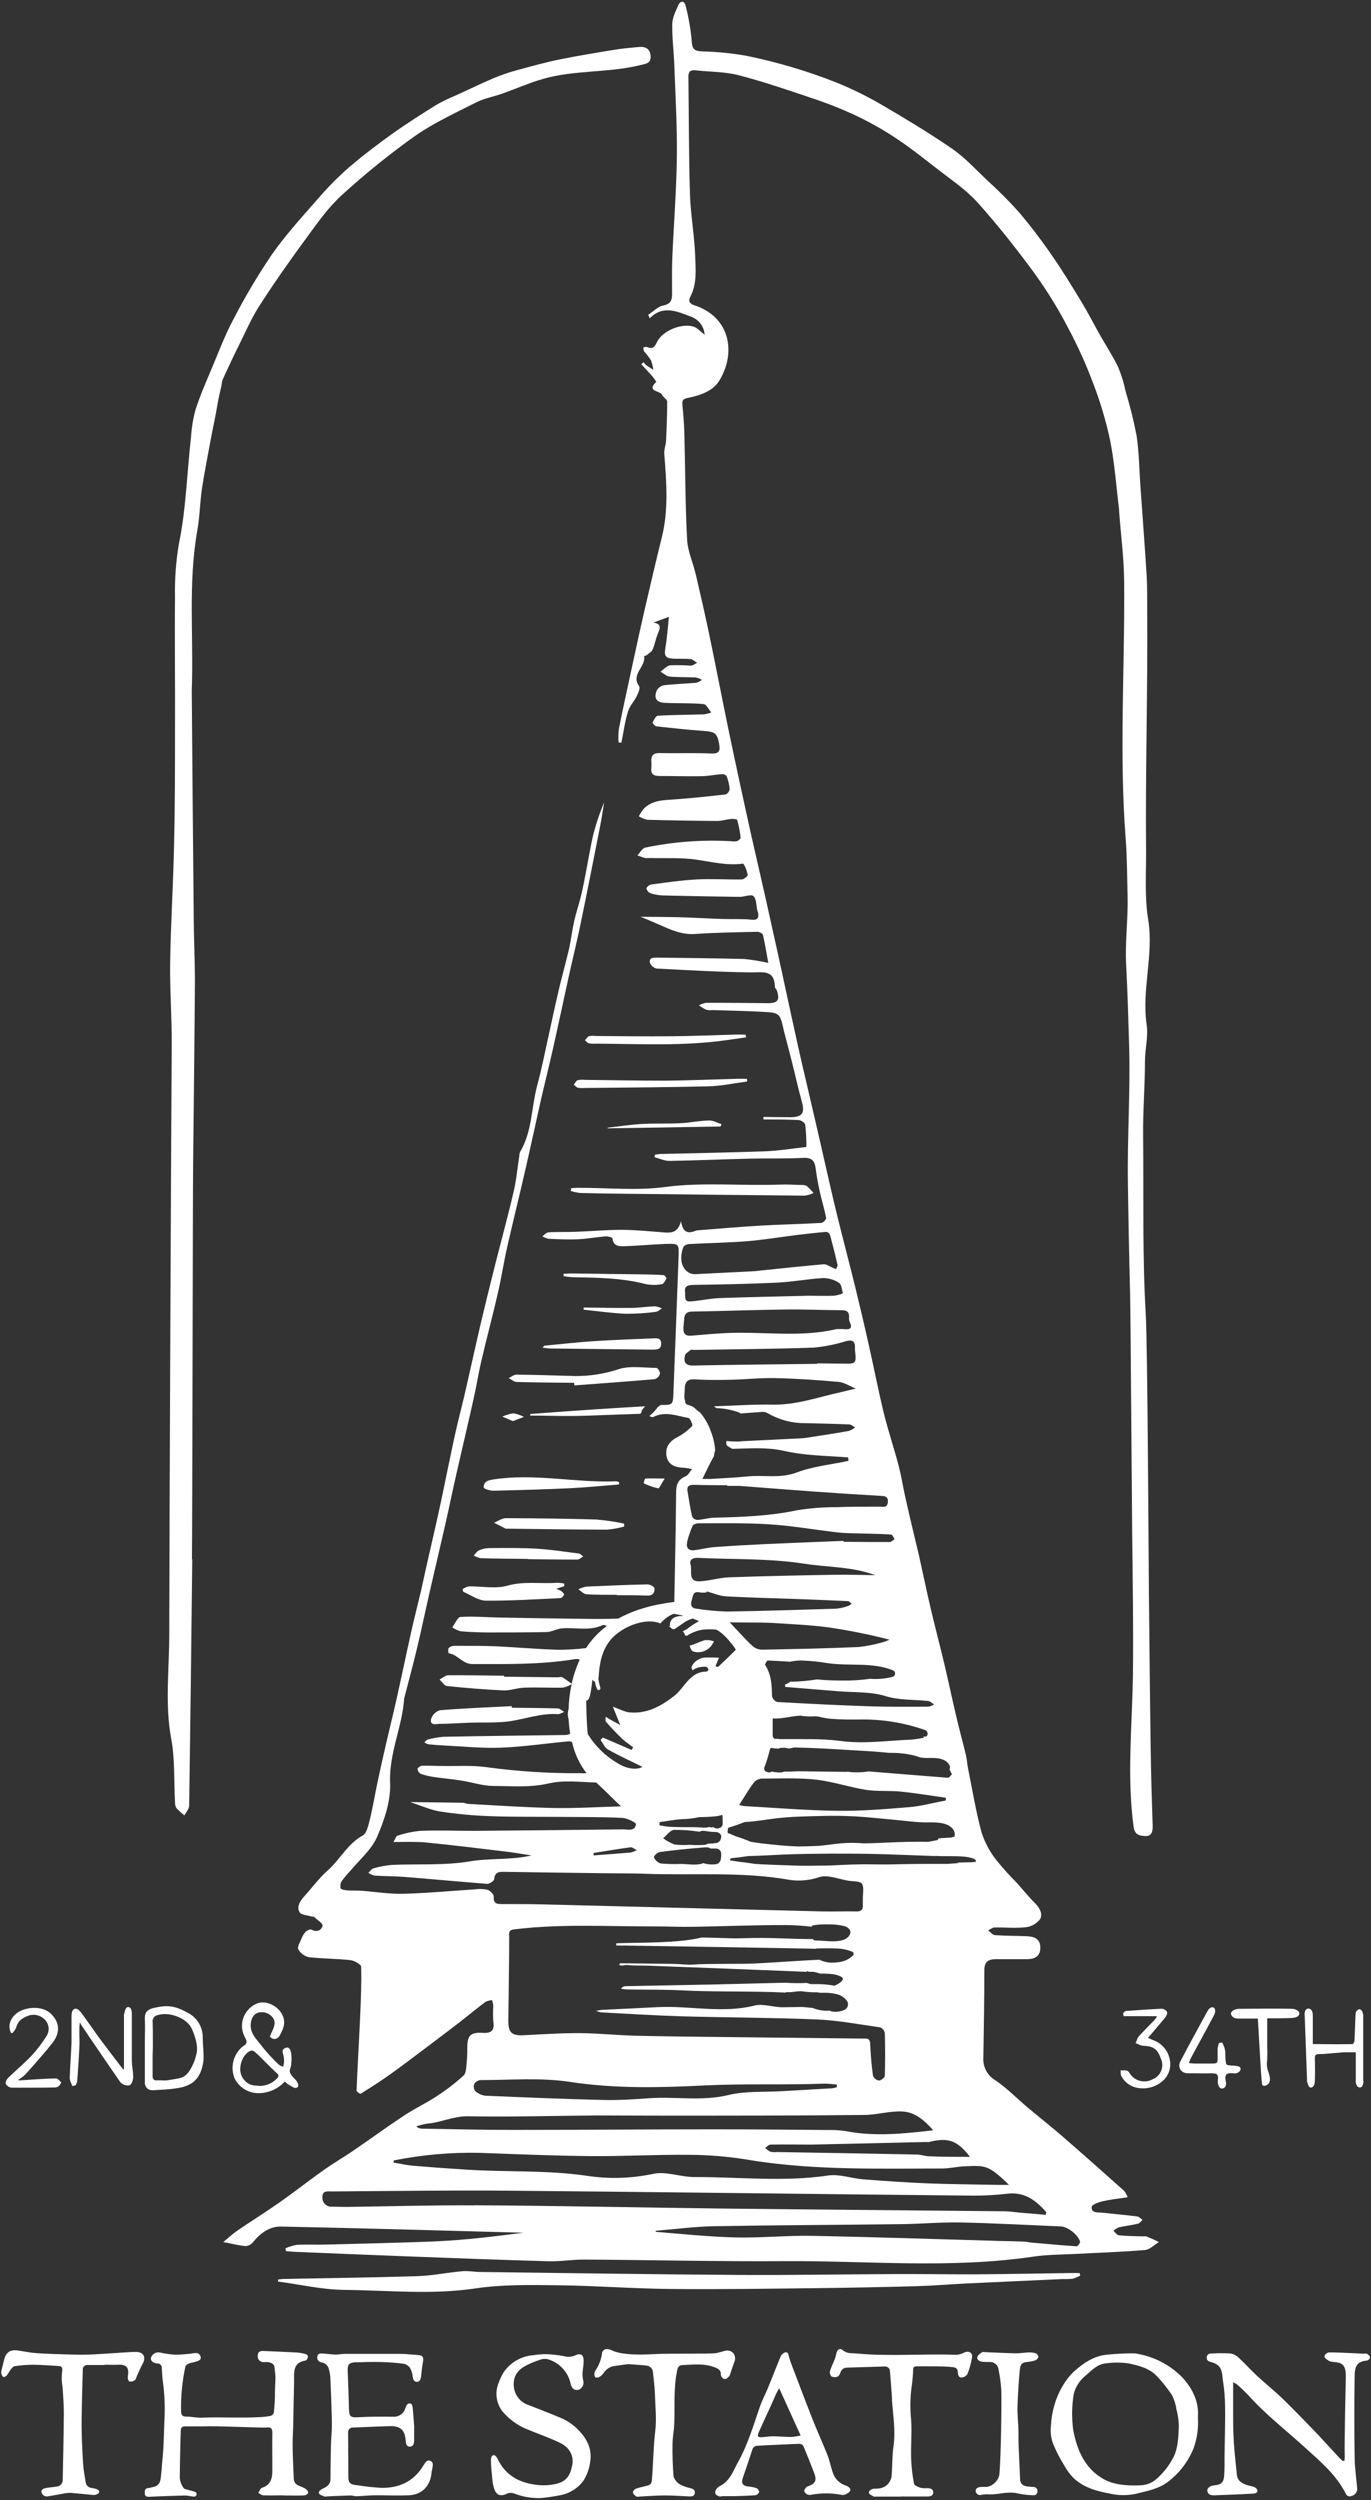 <svg width="396" height="722" viewBox="0 0 396 722" fill="none" xmlns="http://www.w3.org/2000/svg">
<rect x="0" y="0" width="396" height="722" fill="#333333" stroke="none"/>
<path d="M204.84 473.68C204.387 473.655 203.933 473.655 203.48 473.68C202.03 474.16 200.63 474.86 199.18 475.28C199.45 476.08 199.74 476.78 200.18 476.92C201.155 477.241 202.207 477.238 203.18 476.912C204.154 476.585 204.995 475.954 205.58 475.11C205.82 474.765 206.037 474.404 206.23 474.03C205.781 473.861 205.315 473.743 204.84 473.68Z" fill="white"/>
<path d="M331.08 645.85C330.768 645.804 330.452 645.804 330.14 645.85C327.84 645.77 325.53 645.78 323.24 645.55C322.66 645.55 322.14 644.71 321.6 644.26C322.046 643.842 322.56 643.504 323.12 643.26C324.95 642.84 326.83 642.63 328.66 642.2C329.17 642.08 329.56 641.48 330.01 641.1C329.49 640.75 329.01 640.16 328.46 640.1C325.09 639.67 321.7 639.38 318.32 639.01C317.05 638.87 315.18 639.23 315.32 637.34C315.32 636.72 317.32 635.98 318.49 635.71C320.84 635.18 323.25 634.93 325.71 634.56C325.471 633.9 325.134 633.28 324.71 632.72C318.81 627.46 312.91 622.2 306.93 617.02C303.59 614.12 300.1 611.39 296.72 608.54C293.66 605.96 290.84 603.04 287.55 600.81C286.433 600.171 285.513 599.237 284.892 598.11C284.271 596.982 283.973 595.706 284.03 594.42C284.16 585.94 284.32 577.42 284.32 568.96C284.32 566.63 285.4 565.83 287.43 565.81C290.43 565.81 293.43 565.81 296.48 565.81C299.21 565.81 300.56 564.7 300.48 562.4C300.48 559.93 298.7 559.26 296.64 559.17C293.55 559.04 290.45 559.08 287.36 558.86C286.68 558.81 286.06 557.97 285.42 557.49C286.03 557.19 286.63 556.66 287.25 556.65C290.25 556.59 293.25 556.91 296.25 556.58C297.057 556.492 297.839 556.244 298.55 555.85C299.261 555.457 299.886 554.927 300.39 554.29C301.26 552.85 300.39 551.07 299.03 549.7C297.14 547.84 295.48 545.75 293.71 543.78C291.541 541.618 289.498 539.335 287.59 536.94C285.779 534.592 284.391 531.945 283.49 529.12C281.88 523.12 280.87 516.94 279.63 510.83C279.37 509.52 279.3 508.17 278.99 506.83C278.06 502.97 276.99 499.13 276.11 495.27C274.93 490.27 273.88 485.27 272.7 480.27C271.47 475.11 270.1 469.98 268.89 464.82C267.68 459.66 266.58 454.34 265.41 449.1C265.02 447.34 264.56 445.6 264.15 443.85C263.26 440.08 262.36 436.32 261.52 432.54C260.82 429.4 260.33 426.22 259.52 423.11C258.2 418.11 256.52 413.18 255.28 408.11C253.6 401.2 252.28 394.21 250.68 387.27C249.49 381.95 248.23 376.64 246.94 371.35C245.7 366.29 244.37 361.25 243.1 356.2C242.29 352.98 241.48 349.75 240.72 346.52C239.36 340.68 238.04 334.84 236.72 329.01C235.64 324.3 234.54 319.6 233.45 314.9C232.45 310.58 231.4 306.26 230.45 301.9C229.05 295.62 227.71 289.33 226.34 283.04C225.34 278.3 224.28 273.55 223.22 268.81C221.887 262.683 220.51 256.553 219.09 250.42C218.09 245.98 217.04 241.56 216.09 237.13C214.677 230.757 213.297 224.387 211.95 218.02C210.923 213.193 209.923 208.36 208.95 203.52C207.54 196.6 206.21 189.67 204.75 182.75C203.58 177.16 202.31 171.57 201 166.01C200.2 162.58 198.64 159.23 198.46 155.79C197.93 145.79 197.94 135.68 197.68 125.61C197.6 122.77 197.413 119.933 197.12 117.1C196.98 115.75 197.12 115.21 198.69 114.91C202.2 114.21 205.91 112.98 207.77 109.91C212.77 101.76 210.77 91.45 200.56 88.17C198.89 87.64 198.89 86.66 199.36 85.77C201.36 81.97 200.93 77.87 200.8 73.92C200.59 67.97 199.47 62.05 199.29 56.1C198.94 44.78 198.98 33.44 198.84 22.1C198.84 20.63 199.49 20.15 200.89 20.31C205.04 20.77 209.33 20.69 213.33 21.72C220.39 23.54 227.33 25.92 234.24 28.25C238.323 29.585 242.329 31.144 246.24 32.92C250.306 34.8 254.236 36.962 258 39.39C262.39 42.25 266.52 45.51 270.65 48.73C274.78 51.95 278.96 54.73 282.31 58.42C288.21 65 293.71 71.98 298.94 79.11C302.477 84.032 305.655 89.202 308.45 94.58C311.214 99.722 313.63 105.044 315.68 110.51C317.797 115.976 319.469 121.605 320.68 127.34C321.97 133.85 322.42 140.53 323.24 147.14C323.24 147.3 323.24 147.45 323.24 147.61C323.75 154.38 324.64 161.14 324.7 167.91C324.93 192.63 323.23 217.36 325.13 242.04C325.57 247.65 325.55 253.3 325.69 258.93C325.86 265.51 324.92 272.11 325.28 278.68C325.69 286.39 325.9 294.07 326.13 301.78C326.53 315.01 325.59 328.26 325.78 341.5C325.927 352.167 326.14 362.867 326.42 373.6C326.56 379.3 326.95 437.09 327.02 442.79C327.17 456.28 327.39 469.79 327.24 483.25C327.07 498.03 325.42 512.8 327.44 527.58C327.78 530.07 329.3 530.13 330.75 530.24C332.51 530.37 332.99 529.05 332.94 527.37C332.69 520.08 332.47 512.79 332.37 505.51C332.15 490.51 332.01 475.51 331.86 460.57C331.76 450.93 331.48 389.22 330.94 379.57C329.94 362.48 330.37 345.31 330.18 328.18C330.09 320.96 330.71 313.74 330.71 306.53C330.71 302.97 331.71 299.32 331.19 295.87C329.72 285.8 333.31 275.66 331.64 265.55C330.55 258.97 331.09 252.1 331.03 245.36C330.82 222.19 331.54 199.02 331.36 175.86C331.36 172.69 331.36 169.51 331.21 166.34C330.66 157.57 329.99 148.81 329.37 140.04C329.04 135.31 329.01 130.54 328.3 125.87C327.465 121.528 326.403 117.232 325.12 113C324.636 110.637 323.926 108.327 323 106.1C321.44 102.84 319.44 99.8 317.66 96.65C315.88 93.5 314.24 90.27 312.37 87.18C309.62 82.65 306.86 78.12 303.84 73.78C300.859 69.433 297.661 65.237 294.26 61.21C291.346 57.972 288.265 54.888 285.03 51.97C281.74 48.85 278.63 45.43 274.93 42.89C268.25 38.3 261.27 34.13 254.27 30.03C250.317 27.752 246.218 25.737 242 24C233.418 20.576 224.546 17.932 215.49 16.1C211.291 15.36 207.042 14.939 202.78 14.84C200.3 14.77 199.89 13.92 199.78 11.65C199.474 8.294 198.892 4.97 198.04 1.71C197.64 0.05 196.5 0.15 195.87 1.62C195.13 3.32 194.2 5.14 194.18 6.91C194.11 10.91 194.63 14.91 194.78 18.97C195.09 27.77 195.61 36.57 195.5 45.36C195.38 55 194.61 64.64 194.2 74.29C194.05 77.77 194.13 81.29 194.13 84.75C194.13 86.56 193.84 87.8 191.56 88.23C190 88.53 188.66 89.98 187.23 90.92L187.68 91.92C191.53 87.98 195.68 90 199.42 91.39C200.551 91.756 201.547 92.453 202.278 93.39C203.009 94.328 203.442 95.464 203.52 96.65C202.18 95.65 201.38 94.65 200.37 94.35C196.93 93.2 191.2 95.58 189.74 98.83C189.07 100.32 188.45 100.89 186.91 100.22C186.62 100.09 186.2 100.28 185.84 100.33C185.84 100.7 185.84 101.15 186.01 101.42C186.731 102.24 187.4 103.105 188.01 104.01C188.356 104.911 188.587 105.852 188.7 106.81C188.01 106.36 187.31 105.94 186.64 105.46C186.362 105.201 186.114 104.913 185.9 104.6L185.22 105.18C186.22 106.27 187.22 107.33 188.22 108.45C188.735 109.007 189.184 109.621 189.56 110.28C186.56 113.13 190.71 112.79 191.23 114.02C191.54 114.77 192.71 115.34 192.71 116.02C192.71 119.74 192.57 123.47 192.39 127.19C192.32 128.51 191.77 129.84 191.87 131.14C192.51 139.14 193.14 147.21 191.17 155.14C189.46 162.06 187.83 169 186.23 175.95C184.92 181.63 183.69 187.33 182.46 193.03C181.23 198.73 179.91 204.7 178.74 210.56C178.593 211.831 178.566 213.114 178.66 214.39L179.48 214.51C180.09 211.51 180.48 208.42 181.38 205.51C181.84 203.91 183.16 202.58 183.91 201.05C184.35 200.16 184.98 198.71 184.6 198.17C182.13 194.72 186.6 192.55 186.04 189.52C186.04 189.46 186.62 189.36 186.85 189.17C187.44 188.68 188.22 188.24 188.5 187.59C189.1 186.22 189.36 184.7 189.89 183.3C190.42 181.9 191.52 180.19 188.71 179.79L193.21 178.14C192.88 181.27 192.69 184.14 192.21 186.96C191.79 189.48 192.12 190.11 194.71 190.23C196.29 190.3 197.89 190.18 199.46 190.35C200.13 190.42 200.73 191.04 201.36 191.41C200.76 191.7 200.16 192.23 199.56 192.24C197.583 192.104 195.601 192.067 193.62 192.13C192.62 192.25 191.72 193.32 190.77 193.96C191.64 194.46 192.47 195.29 193.37 195.38C195.89 195.62 198.44 195.52 200.98 195.65C201.599 195.786 202.193 196.018 202.74 196.34C202.258 196.72 201.708 197.005 201.12 197.18C197.98 197.46 194.81 197.53 191.68 197.91C191.232 198.012 190.813 198.215 190.455 198.505C190.098 198.795 189.812 199.162 189.62 199.58C188.86 201.73 189.62 202.86 192.07 202.98C195.8 203.17 199.54 202.98 203.24 203.34C204.04 203.41 204.72 204.91 205.45 205.75C204.763 206.014 204.049 206.198 203.32 206.3C198.89 206.44 194.46 206.44 190.04 206.69C189.46 206.69 188.88 207.91 188.48 208.69C188.41 208.82 189.16 209.69 189.59 209.76C194.13 210.27 198.68 210.76 203.24 211.09C206.52 211.31 207.18 211.73 207.74 214.96C208.04 216.75 207.81 217.71 205.49 217.61C200.49 217.38 195.49 217.61 190.49 217.47C188.69 217.47 188.05 218.2 188.13 219.86C188.185 220.492 188.185 221.128 188.13 221.76C187.91 223.6 188.82 224.11 190.5 224.1C194.5 224.1 198.43 224.23 202.4 224.16C204.49 224.16 206.57 223.7 208.66 223.56C208.902 223.558 209.141 223.614 209.357 223.724C209.573 223.833 209.759 223.993 209.9 224.19C210.353 225.368 210.643 226.603 210.76 227.86C210.716 228.2 210.585 228.523 210.38 228.798C210.175 229.073 209.903 229.291 209.59 229.43C204.78 229.99 199.97 230.48 195.15 230.84C191.89 231.09 188.56 230.97 186.01 233.49C185.434 234.188 184.934 234.945 184.52 235.75C185.268 236.218 186.089 236.556 186.95 236.75C193.69 236.93 200.433 237.043 207.18 237.09C208.48 237.09 209.77 236.64 211.07 236.52C211.71 236.46 212.85 236.52 212.93 236.83C213.403 238.489 213.738 240.185 213.93 241.9C213.93 242.2 213.35 242.75 212.93 242.9C212.388 243.023 211.828 243.04 211.28 242.95C202.929 242.455 194.548 243.074 186.36 244.79C185.49 244.97 184.86 246.26 184.12 247.04C184.84 247.29 185.56 247.6 186.3 247.79C186.775 247.84 187.255 247.84 187.73 247.79C192.25 247.91 196.83 247.62 201.27 248.28C205.71 248.94 210.02 250.02 214.57 249.42C214.93 249.37 215.73 251.42 215.97 252.64C216.04 252.97 214.89 253.96 214.28 253.98C209.92 254.05 205.54 253.75 201.19 253.98C196.84 254.21 192.41 254.87 188.04 255.45C187.52 255.51 186.7 256.25 186.72 256.63C186.81 256.943 186.974 257.23 187.196 257.468C187.418 257.706 187.694 257.888 188 258C189.132 258.365 190.311 258.567 191.5 258.6C198.873 258.78 206.25 258.917 213.63 259.01C215.02 259.01 216.99 258.16 217.63 258.8C218.53 259.63 218.42 261.55 218.76 263.01C218.81 263.24 218.95 263.45 218.98 263.68C219.17 265.17 218.81 265.79 216.98 265.6C214.28 265.31 211.52 265.5 208.79 265.4C204.69 265.27 200.59 265.02 196.5 264.9C192.82 264.8 189.14 264.8 185 264.76C186.5 265.38 187.49 265.76 188.48 266.2C192.48 267.85 196.16 270.05 200.77 269.73C206.77 269.31 212.77 269.24 218.77 269.1C219.32 269.1 220.28 269.57 220.37 269.98C220.97 272.54 221.37 275.15 221.91 278.09C219.604 277.558 217.266 277.178 214.91 276.95C206.5 276.72 198.09 276.68 189.68 276.55C188.55 276.55 187.36 276.62 187.75 278.09C187.915 278.494 188.174 278.852 188.507 279.134C188.839 279.416 189.235 279.613 189.66 279.71C198.75 280.19 207.85 280.71 216.94 280.82C220.42 280.82 223.69 279.99 223.83 285.02C223.83 285.36 224.25 285.67 224.38 286.02C225.33 288.84 224.66 289.73 221.74 289.71C215.8 289.65 209.85 289.59 203.9 289.61C203.196 289.739 202.519 289.99 201.9 290.35C202.552 290.835 203.248 291.257 203.98 291.61C204.601 291.74 205.239 291.773 205.87 291.71C210.71 291.87 215.55 291.95 220.38 292.22C225.21 292.49 225.26 292.57 226.38 297.52C226.38 297.68 226.45 297.83 226.49 297.99C227.23 300.84 227.99 303.69 228.71 306.55C229.71 310.42 230.52 314.33 231.61 318.17C232.52 321.4 231.79 322.6 228.36 322.65C225.74 322.65 223.13 322.6 220.52 322.57C220.52 322.81 220.52 323.05 220.52 323.29C223.91 323.29 227.3 323.29 230.68 323.47C231.37 323.47 232.5 324.26 232.58 324.8C232.817 326.925 232.934 329.062 232.93 331.2C232.709 331.267 232.481 331.307 232.25 331.32C228.6 331.72 224.96 332.32 221.3 332.48C211.09 332.85 200.87 333.01 190.66 333.27C190.155 333.308 189.654 333.382 189.16 333.49C189.16 333.73 189.09 333.96 189.05 334.2C190.49 334.57 191.94 335.28 193.38 335.26C201.12 335.14 208.85 334.79 216.58 334.61C221.74 334.49 226.9 334.66 232.05 334.39C234.62 334.26 235.36 335.39 235.62 337.58C235.88 339.77 236.34 342.1 236.83 344.34C237.39 346.82 238.15 349.26 238.63 351.75C238.7 352.14 237.77 353.14 237.26 353.17C231.5 353.5 225.73 353.6 219.97 353.94C213.86 354.29 207.75 354.83 201.65 355.3C201.491 355.299 201.333 355.319 201.18 355.36C199.12 356.18 197.29 356.44 196.7 352.66C195.88 355.84 194.12 356.08 192.09 355.94C187.92 355.63 183.74 355.19 179.56 355.17C175.14 355.17 170.71 355.58 166.29 355.74C163.67 355.84 161.05 355.74 158.44 355.89C157.82 355.89 157.25 356.64 156.65 357.05C157.205 357.38 157.809 357.62 158.44 357.76C161.3 357.88 164.16 358.02 167.01 357.89C169.64 357.77 172.26 357.27 174.89 357.06C175.57 357 176.89 357.35 176.89 357.63C177.19 360.1 179.05 359.94 180.66 359.89C184.53 359.76 188.4 359.37 192.28 359.24C196.16 359.11 196.13 359.24 196 363.02C195.54 376.02 195 389.02 194.52 402.02C194.39 405.7 194.43 405.76 190.79 405.75C190.549 405.963 190.291 406.157 190.02 406.33C189.322 407.311 188.495 408.192 187.56 408.95C188 409.16 188.43 409.36 188.69 409.22C192.15 407.44 195.51 408.92 198.86 409.5C199.38 409.59 200.17 411.56 199.95 411.78C198.755 413.054 197.36 414.125 195.82 414.95C193.3 416.23 192.11 417.95 192.52 420.48C192.86 422.66 194.52 423.79 197.43 423.88C198.254 423.958 199.072 424.085 199.88 424.26C199.27 424.99 198.79 426.05 198.01 426.37C195.81 427.27 195.31 428.78 195.29 431.01C195.21 441.33 194.96 451.64 194.78 461.95C194.78 462.19 194.78 462.41 194.78 462.63C191.98 463.01 185.06 463.85 178.62 467.42C174.74 467.63 170.84 467.53 166.94 467.49C159.29 467.41 151.64 467.27 143.94 467.13C140.3 467.06 136.64 466.73 133.02 466.97C132.16 467.03 131.43 468.91 130.64 469.97C131.357 470.478 132.155 470.86 133 471.1C135.68 471.33 138.38 471.43 141.07 471.45C146.64 471.45 152.21 471.45 157.77 471.33C159.29 471.33 160.77 470.39 162.31 470.26C166.2 469.92 170.2 471.13 174.01 469.35C174.33 469.2 174.81 469.35 175.28 469.57C172.908 471.317 170.875 473.483 169.28 475.96C166.599 476.288 163.901 476.451 161.2 476.45C155.28 476.27 149.37 475.74 143.44 475.45C139.33 475.28 135.2 475.3 131.07 475.31C130.779 475.319 130.493 475.387 130.23 475.511C129.967 475.635 129.732 475.811 129.54 476.03C129.391 476.511 129.423 477.03 129.63 477.49C132.23 477.8 133.54 480.58 136.49 480.57C146.22 480.57 155.95 480.77 165.61 479.22C166.21 479.12 167.02 478.98 167.43 479.35C166.416 481.565 165.642 483.881 165.12 486.26C164.23 485.63 163.37 484.94 162.43 484.4C162.07 484.2 161.5 484.4 161.02 484.4C155.88 484.33 150.73 484.28 145.59 484.22V483.94C140.21 483.88 134.83 483.76 129.45 483.81C128.62 483.81 127.79 484.62 126.96 485.05C127.68 485.7 128.35 486.84 129.13 486.92C134.53 487.49 139.95 487.92 145.37 488.18C147.37 488.27 149.37 487.46 151.37 487.39C155.08 487.26 158.81 487.45 162.52 487.39C163.433 487.204 164.309 486.866 165.11 486.39C164.591 488.743 164.3 491.141 164.24 493.55C163.933 494.526 163.933 495.574 164.24 496.55C164.314 497.944 164.468 499.333 164.7 500.71C164.187 500.96 163.621 501.084 163.05 501.07C151.41 501.21 139.77 501.35 128.14 501.57C126.566 501.689 125.008 501.967 123.49 502.4C123.15 502.48 122.88 502.93 122.58 503.21C122.938 503.443 123.329 503.622 123.74 503.74C125.31 503.9 126.89 504.02 128.47 504.1C133.9 504.35 139.34 504.94 144.75 504.72C151.26 504.46 157.75 503.48 164.23 502.89C164.574 502.877 164.917 502.945 165.23 503.09C165.94 506.364 167.372 509.439 169.42 512.09H169.17C168.697 512.125 168.223 512.125 167.75 512.09C158.536 512.162 149.328 511.567 140.2 510.31C136.13 509.78 131.96 510.08 127.83 510.01C125.83 510.01 123.83 509.87 121.83 509.95C121.38 509.95 120.57 510.6 120.59 510.9C120.634 511.197 120.748 511.48 120.921 511.725C121.095 511.97 121.324 512.17 121.59 512.31C122.929 512.744 124.305 513.059 125.7 513.25C128.26 513.62 130.86 513.81 133.42 514.25C136.42 514.72 139.49 515.77 142.53 515.78C147.85 515.78 153.12 516.31 158.53 515.03C162.87 514.03 167.61 514.66 172.2 514.78C175.2 517.51 177.55 520 179.37 521.66C172.89 521.85 166.37 522.26 159.95 522.14C151.73 521.98 143.51 521.39 135.29 520.96C134.75 520.96 134.22 520.64 133.68 520.63C128.84 520.55 123.99 520.5 118.46 520.44C121.79 521.51 124.46 522.76 127.27 523.18C132.024 523.895 136.815 524.336 141.62 524.5C148.36 524.74 155.11 524.65 161.85 524.71C167.8 524.77 173.76 524.71 179.7 524.99C181.13 525.06 183.75 526.36 183.7 526.81C183.42 529 181.3 528.29 179.85 528.31C165.59 528.49 151.327 528.633 137.06 528.74C131.83 528.74 126.58 528.54 121.35 528.74C119.125 528.96 116.932 529.426 114.81 530.13C114.42 530.24 114.22 531.02 113.63 531.96C117.13 531.96 120.16 531.82 123.14 532.11C130.78 532.86 138.4 533.8 146.03 534.72C148.54 535.02 151.03 535.46 153.53 535.84C147.59 537.23 141.63 536.56 135.67 537.56C128.4 538.78 120.84 538.26 113.42 538.56C111.551 538.709 109.702 539.044 107.9 539.56C107.32 539.7 106.9 540.4 106.4 540.84C106.929 541.217 107.522 541.495 108.15 541.66C111.08 541.85 114.02 541.82 116.94 542.05C124.87 542.68 132.79 543.44 140.73 544.05C141.39 544.05 142.68 543.23 142.73 542.71C142.93 540.47 144.33 540.55 145.93 540.58C155.69 540.74 165.44 540.86 175.2 540.99C178.8 541.04 182.4 540.99 185.99 541.12C199.99 541.68 214.16 540.41 228.14 542.91C231.001 543.32 233.918 543.042 236.65 542.1C239.13 541.34 242.26 542.69 245.09 543.15C246.44 543.36 248.46 543.23 248.96 544.03C249.65 545.11 249.19 546.93 249.22 548.43C249.22 548.99 249.22 549.55 249.22 550.1C249.33 551.54 248.69 552.1 247.22 552.01C243.97 551.95 240.71 552.08 237.46 552.01C211 551.343 184.54 550.677 158.08 550.01C153.79 549.9 149.51 549.87 145.22 549.89C143.62 549.89 142.47 549.89 142.61 547.67C142.61 547.04 141.55 545.99 140.78 545.75C139.616 545.504 138.418 545.463 137.24 545.63C130.31 546.07 123.38 546.74 116.45 546.92C112.45 547.03 108.45 546.33 104.45 546.04C103.03 545.94 101.59 546.04 100.17 545.92C99.52 545.87 98.49 545.66 98.37 545.29C98.291 544.927 98.285 544.551 98.352 544.186C98.418 543.82 98.557 543.472 98.76 543.16C99.514 542.157 100.326 541.199 101.19 540.29C103.84 537.07 107.3 534.2 108.9 530.52C111.01 525.65 112.9 520.1 112.68 514.93C112.3 506.32 116.23 498.72 116.74 490.44C116.74 490.37 116.8 490.3 116.82 490.22C118.05 485.43 119.34 480.66 120.49 475.85C121.79 470.37 122.94 464.85 124.2 459.36C125.67 452.92 127.2 446.5 128.66 440.07C129.76 435.23 130.75 430.37 131.85 425.53C133.5 418.25 135.24 411 136.85 403.71C137.65 400.17 138.2 396.57 139.03 393.04C140.57 386.47 142.31 379.94 143.82 373.36C144.82 369.05 145.48 364.67 146.45 360.36C148.11 353.01 149.94 345.68 151.62 338.36C153.17 331.64 154.62 324.89 156.12 318.16C157.3 312.96 158.62 307.8 159.78 302.6C161.3 295.85 162.72 289.08 164.21 282.32C165.35 277.16 166.61 272.02 167.69 266.85C169.61 257.52 171.45 248.19 173.29 238.85C173.76 236.47 174.11 234.06 174.51 231.67C173.266 234.625 172.237 237.667 171.43 240.77C170.52 244.56 169.92 248.43 169.17 252.26C168.75 254.41 168.35 256.57 167.83 258.7C167.22 261.18 166.38 263.61 165.83 266.1C165.23 268.79 164.94 271.54 164.32 274.22C163.39 278.22 162.23 282.22 161.32 286.22C160.26 290.72 159.32 295.22 158.32 299.75C157.32 304.28 156.39 308.95 155.17 313.48C153.44 319.9 153.75 326.84 150.17 332.77C150.067 333.059 150.016 333.363 150.02 333.67C149.46 337.24 149.14 340.87 148.31 344.38C146.61 351.65 144.63 358.85 142.8 366.1C141.407 371.64 140.05 377.19 138.73 382.75C137.73 387.14 136.73 391.56 135.73 395.96C135.18 398.41 134.65 400.87 134.07 403.31C133.17 407.09 132.18 410.85 131.35 414.64C130.02 420.76 128.79 426.9 127.51 433.03C127.137 434.797 126.75 436.563 126.35 438.33C125.35 442.9 124.26 447.47 123.23 452.04C122.67 454.49 122.18 456.97 121.61 459.42C120.7 463.3 119.69 467.16 118.82 471.06C117.39 477.45 116.06 483.88 114.63 490.28C113.68 494.56 112.63 498.81 111.63 503.08C110.73 507 109.84 510.91 109.01 514.84C108.28 518.27 107.75 521.74 106.9 525.15C106.46 526.91 106 529.41 104.74 530.1C100.37 532.51 98.25 536.97 94.74 540.1C92.19 542.36 90.12 545.18 87.81 547.73C86.62 549.05 85.64 550.73 86.52 552.23C86.98 553.04 88.78 553.1 89.98 553.48C90.2 553.55 90.54 553.48 90.68 553.56C91.59 554.42 93.3 555.48 93.17 556.16C92.93 557.35 91.58 558.16 89.96 557.27C89.61 557.07 88.66 557.52 88.24 557.93C87.722 558.515 87.322 559.194 87.06 559.93C86.65 560.93 85.81 562.26 86.15 562.93C86.461 563.5 86.889 563.998 87.406 564.391C87.923 564.784 88.517 565.063 89.15 565.21C93.15 565.68 97.15 565.63 101.15 566.07C102.31 566.2 104.31 567.3 104.32 567.99C104.45 573.05 104.21 578.13 103.99 583.19C103.68 590.05 103.26 596.91 102.99 603.77C102.99 604.06 103.99 604.77 104.21 604.65C107.13 602.82 110.03 600.97 112.83 598.97C116.33 596.47 119.74 593.85 123.18 591.27C126.35 588.88 129.52 586.51 132.66 584.08C135.19 582.08 137.66 580.08 140.18 578.16C140.792 577.863 141.453 577.68 142.13 577.62C142.299 578.123 142.416 578.643 142.48 579.17C142.39 580.672 142.39 582.178 142.48 583.68C142.87 586.26 142.14 587.25 139.36 587.08C135.83 586.87 134.98 587.93 134.97 591.37C134.992 592.876 134.928 594.381 134.78 595.88C134.64 597.1 134.65 598.73 133.89 599.42C131.497 601.586 128.936 603.559 126.23 605.32C123.23 607.32 120 608.8 117.03 610.76C112.03 614.03 107.27 617.54 102.36 620.88C99.51 622.88 96.52 624.56 93.71 626.56C89.43 629.56 85.3 632.84 81.01 635.86C76.9 638.74 72.64 641.4 68.5 644.23C67.13 645.17 65.9 646.32 64.5 647.49C66.9 647.95 68.9 648.49 70.92 648.65C71.327 648.627 71.724 648.521 72.087 648.337C72.451 648.152 72.772 647.895 73.03 647.58C75.16 644.96 77.86 642.95 81.17 643.02C104.48 643.49 127.78 644.17 151.08 644.8C151.28 644.8 151.48 644.94 151.23 644.8C146.34 645.38 141.08 646.1 135.8 646.59C131.39 647.01 126.97 647.28 122.55 647.43C112.97 647.76 103.4 647.99 93.82 648.23C91.13 648.3 88.42 648.15 85.73 648.3C84.597 648.498 83.492 648.834 82.44 649.3L82.6 650.11C83.34 650.17 84.08 650.27 84.83 650.3C95.44 650.74 106.04 651.19 116.65 651.59C130.58 652.12 144.5 652.65 158.43 653.04C161.89 653.14 165.37 652.53 168.84 652.55C188.05 652.67 207.25 653.14 226.45 653.01C250.45 652.85 274.45 655.24 298.33 651.72C302.62 651.09 307 651.12 311.33 650.89C317.8 650.54 324.27 650.35 330.72 649.79C332.12 649.67 333.42 648.3 334.72 647.5C333.62 646.91 332.36 646.36 331.08 645.85ZM182.13 535C178.58 535.32 175.02 535.56 171.46 535.83C171.46 535.6 171.46 535.36 171.46 535.13C175 534.57 178.53 533.96 182.08 533.5C182.65 533.42 183.31 534.03 183.92 534.31C183.358 534.622 182.756 534.854 182.13 535ZM280.13 622.89C276.13 622.89 272.31 622.89 268.54 622.73C267.29 622.73 266.06 622.25 264.81 622.22C251.337 621.953 237.867 621.713 224.4 621.5C223.769 621.567 223.132 621.536 222.51 621.41C221.955 621.116 221.446 620.742 221 620.3C221.52 619.97 222 619.36 222.56 619.35C226.44 619.27 230.33 619.35 234.21 619.35C245.28 619.13 256.35 618.85 267.42 618.6C267.733 618.63 268.047 618.63 268.36 618.6C273.85 617.19 276.56 618.16 280.17 622.89H280.13ZM274.24 511C274.49 511.38 274.71 512 274.96 512.41C274.58 512.75 274.18 513.41 273.83 513.41C266.177 512.817 258.53 512.203 250.89 511.57C249.72 511.765 248.536 511.855 247.35 511.84C246.469 511.842 245.59 511.775 244.72 511.64V511.71C240.247 511.663 235.78 511.607 231.32 511.54H230.51C229.77 511.54 229.03 511.6 228.28 511.62H226.9C226.83 511.62 226.59 511.62 226.58 511.62C226.35 511.68 226.11 511.79 225.87 511.83C225.539 511.879 225.204 511.896 224.87 511.88C224.218 511.843 223.569 511.756 222.93 511.62C222.93 511.62 222.93 511.62 222.85 511.62L222.72 511.71C222.651 511.755 222.577 511.791 222.5 511.82C222.289 511.892 222.061 511.892 221.85 511.82L221.71 511.74C221.57 511.75 221.429 511.726 221.3 511.67C221.089 511.574 220.918 511.408 220.816 511.2C220.714 510.992 220.687 510.755 220.74 510.53C221.397 508.829 221.935 507.085 222.35 505.31C222.377 505.199 222.426 505.094 222.495 505.003C222.564 504.912 222.65 504.836 222.75 504.78C223.411 504.898 224.079 504.972 224.75 505H224.92C225.011 504.925 225.116 504.871 225.23 504.84C226.056 504.678 226.909 504.712 227.72 504.94H227.94C228.44 504.87 228.94 504.77 229.43 504.67C234.73 504.75 240.01 505.07 245.3 505.4C249.16 505.63 253 505.81 256.83 506.22C259.098 506.166 261.364 506.385 263.58 506.87C264.352 507.047 265.11 507.277 265.85 507.56C266.474 507.642 267.101 507.689 267.73 507.7C269.31 507.7 271.15 507.57 272.62 508.28C273.39 508.56 274.89 509.91 274.24 511ZM199.47 451.92C198.95 450.08 200.55 449.82 202.05 449.92C212.17 450.39 222.42 450.04 232.38 451.6C239.19 452.66 246.17 452.4 252.84 454.91C248.84 454.86 244.84 454.72 240.84 454.79C230.78 454.96 220.73 455.16 210.68 455.52C207.82 455.62 205 456.52 202.14 456.68C198.55 456.82 200 453.6 199.47 451.89V451.92ZM199.81 462.1C200.19 460.88 200.13 459.39 202.14 459.89C202.771 459.965 203.409 459.965 204.04 459.89L204.13 459.59C206 460.08 207.85 460.91 209.73 461.02C216.35 461.4 222.98 461.53 229.6 461.77C234.72 461.96 239.85 462.15 244.97 462.4C245.3 462.4 245.62 462.88 245.97 463.14C245.72 463.391 245.43 463.598 245.11 463.75C244.003 464.157 242.852 464.432 241.68 464.57C231.11 464.91 220.53 465.25 209.95 465.41C207.012 465.322 204.082 465.045 201.18 464.58C199.61 464.41 199.38 463.45 199.81 462.07V462.1ZM215.46 468.57C218.07 468.57 220.7 468.57 223.3 468.71C228.64 469.05 234 469.27 239.3 469.98C245.233 470.843 251.115 472.029 256.92 473.53C256.375 473.798 255.81 474.022 255.23 474.2C252.877 474.892 250.468 475.377 248.03 475.65C238.72 476.05 229.39 476.25 220.03 476.42C219.032 476.394 218.075 476.015 217.33 475.35C215.2 473.35 213.25 471.13 210.77 468.52L215.46 468.57ZM213.55 521.19C214.96 518.99 216.25 516.76 217.74 514.8C218.03 514.45 218.391 514.166 218.8 513.968C219.209 513.77 219.656 513.661 220.11 513.65C225.29 513.65 230.5 513.38 235.65 513.95C240.5 514.48 245.27 516.13 250.11 516.89C253.44 517.41 256.85 517.07 260.2 517.41C264.56 517.85 268.9 518.58 273.2 519.18C273.2 519.44 273.2 519.7 273.2 519.96C269.69 520.62 266.2 521.59 262.68 521.89C255.74 522.47 248.77 523.04 241.82 522.95C232.89 522.84 223.97 522.09 215.04 521.59C214.545 521.546 214.058 521.438 213.59 521.27C213.44 521.16 213.26 520.92 213.55 521.16V521.19ZM266.93 501.82C265.768 502.076 264.593 502.267 263.41 502.39C256.61 502.64 249.73 503.69 243.01 502.81C237.01 502.02 231.21 502.3 225.31 502.25C225.038 502.252 224.767 502.209 224.51 502.12C224.366 502.185 224.209 502.214 224.051 502.202C223.894 502.191 223.742 502.14 223.61 502.054C223.477 501.968 223.368 501.851 223.293 501.712C223.218 501.573 223.179 501.418 223.18 501.26V500C223.18 499.85 223.18 499.7 223.18 499.54C223.18 499.38 223.18 499.31 223.18 499.2V496.28C225.54 496.43 227.84 495.8 230.18 495.54C230.53 495.54 230.87 495.48 231.18 495.47C232.637 495.708 234.118 495.772 235.59 495.66L236.59 495.77L237.16 495.93C238.271 496.187 239.402 496.351 240.54 496.42C243.08 496.61 245.62 496.6 248.16 496.59C254.664 496.443 261.14 497.483 267.27 499.66C268.05 499.96 268.27 501.37 267.27 501.53C267.074 501.545 266.876 501.545 266.68 501.53L266.93 501.82ZM226.82 487.2H227.13C232.13 487.62 237.06 488.01 242.03 488.42C246.58 488.8 251.36 488.48 255.63 489.79C259.9 491.1 263.97 490.79 268.14 491.24C268.72 491.3 269.24 491.9 269.79 492.24C269.288 492.556 268.732 492.776 268.15 492.89C262.52 492.89 256.88 492.96 251.26 492.78C242.33 492.48 233.41 492.03 224.49 491.53C224.115 491.397 223.78 491.17 223.517 490.87C223.255 490.571 223.073 490.209 222.99 489.82C222.93 486.68 222.82 483.6 220.99 480.82C220.87 480.64 221.53 479.52 221.8 479.54C223.95 479.63 226.08 479.76 228.22 479.9C229.55 479.592 230.918 479.484 232.28 479.58C234.535 479.69 236.782 479.93 239.01 480.3C245.25 481.23 251.93 479.95 257.9 482.38C258.09 482.452 258.253 482.58 258.368 482.747C258.484 482.914 258.545 483.112 258.545 483.315C258.545 483.518 258.484 483.716 258.368 483.883C258.253 484.05 258.09 484.178 257.9 484.25C255.76 484.804 253.544 485 251.34 484.83C248.647 485.211 245.929 485.378 243.21 485.33C240.8 485.33 238.38 485.25 235.99 485.01C233.6 485.383 231.188 485.606 228.77 485.68C228.629 485.687 228.488 485.659 228.36 485.6C227.888 485.993 227.345 486.291 226.76 486.48C226.76 486.77 226.79 487 226.82 487.2ZM243.49 373.5C242.678 373.836 241.829 374.071 240.96 374.2C238.5 374.3 236.04 374.2 233.58 374.2C224.95 374.4 216.31 374.59 207.68 374.89C205.26 374.98 202.86 375.51 200.44 375.76C198.02 376.01 197.82 375.85 197.89 373.14C197.61 371.47 198.55 371.14 200.24 371.07C208.31 370.94 216.4 370.81 224.46 370.42C228.92 370.21 233.35 369.34 237.8 369.1C239.426 369.109 241.014 369.592 242.37 370.49C243.09 371 243.14 372.47 243.49 373.5ZM197.38 360.15C197.54 359.71 198.44 359.31 199.01 359.28C204.62 358.97 210.24 358.9 215.83 358.45C220.73 358.05 225.6 357.22 230.49 356.62C233.22 356.29 235.95 355.98 238.69 355.76C238.924 355.811 239.143 355.918 239.327 356.071C239.511 356.224 239.656 356.419 239.75 356.64C240.53 359.5 241.25 362.38 241.91 365.26C242 365.62 241.66 366.08 241.52 366.49L240.52 366.12C239.63 365.76 238.72 365.02 237.87 365.12C231.56 365.66 225.26 366.35 218.95 367C218.72 367 218.48 367.09 218.25 367.1L200.75 367.98C197.89 368 195.63 364.78 197.38 360.15ZM197.38 383.62C197.46 382.62 197.54 381.73 197.63 380.78C197.75 379.36 198.44 378.78 199.95 378.78C208.89 378.63 217.82 378.29 226.76 378.18C232.26 378.11 237.76 378.36 243.26 378.39C244.69 378.39 245.26 378.93 245.26 380.33C245.195 380.806 245.25 381.291 245.42 381.74C246.42 383.82 245.32 384 243.68 383.85C242.97 383.79 242.25 383.85 241.54 383.85C231.06 386.32 220.43 384.49 209.88 384.98C206.42 385.14 202.96 385.47 199.51 385.75C198 385.85 197.31 385.12 197.42 383.62H197.38ZM197.8 391.51C197.96 390.85 198.88 390.34 199.52 389.85C199.72 389.7 200.14 389.85 200.45 389.85C211.94 389.65 223.45 389.58 234.92 389.19C238.073 388.914 241.188 388.3 244.21 387.36C246.04 386.88 247 387.11 246.95 389.18C246.93 389.416 246.93 389.654 246.95 389.89C247.38 393.89 247.38 393.89 243.15 393.81L236.01 393.73V393.87C224.01 394.02 212.12 394.12 200.17 394.36C198 394.39 197.4 393.34 197.84 391.51H197.8ZM198.58 405.69C198.347 405.614 198.149 405.455 198.026 405.243C197.902 405.031 197.861 404.78 197.91 404.54C197.794 404.308 197.72 404.058 197.69 403.8C197.61 402.94 197.79 402.07 197.78 401.2C197.78 399.14 198.56 398.2 200.78 398.36C204.17 398.56 207.59 398.55 211 398.47C215.33 398.38 219.67 397.89 224 397.99C230.07 398.13 236.14 398.54 242.19 399.08C243.83 399.23 245.38 400.28 247.19 401.01C245.66 401.37 244.35 401.7 243.04 402.01C236.47 403.44 230.12 405.78 223.21 405.65C217.54 405.54 211.86 405.96 206.21 406.14L206.92 406.66C209.183 406.716 211.421 407.152 213.54 407.95C213.666 408.009 213.776 408.098 213.86 408.21C215.97 408.05 218.09 407.89 220.2 407.75C220.75 407.721 221.297 407.857 221.77 408.14C225.015 410.037 228.711 411.025 232.47 411C236.75 411.09 241.02 411.19 245.29 411.37C245.87 411.37 246.42 411.94 246.99 412.24C246.458 412.668 245.861 413.005 245.22 413.24C241.09 413.98 236.94 414.61 232.8 415.24C232.409 415.304 232.015 415.347 231.62 415.37C225.713 415.67 219.8 415.96 213.88 416.24V416.3H213.65C212.395 416.349 211.137 416.299 209.89 416.15L209.79 416.26C209.79 416.58 209.79 416.91 209.79 417.26L210.05 417.51C210.452 417.832 210.892 418.104 211.36 418.32C211.41 418.348 211.457 418.382 211.5 418.42C216.5 418.3 221.59 417.9 226.33 418.98C232.54 420.4 238.75 420.41 244.98 420.89C244.98 421.22 245.05 421.54 245.08 421.89C240.08 422.96 234.84 423.47 230.08 425.26C225.32 427.05 220.78 425.92 216.17 426.37C212.56 426.72 208.94 426.89 205.33 427.11C204.56 427.11 203.78 427.11 202.88 427.11C204.05 424.78 205.02 422.6 206.19 420.58C206.262 419.98 206.389 419.387 206.57 418.81C206.421 416.895 205.983 415.014 205.27 413.23C204.595 411.32 203.578 409.547 202.27 408C201.63 407.547 201.031 407.038 200.48 406.48C199.907 406.117 199.279 405.85 198.62 405.69H198.58ZM200.3 428.81C203.54 428.91 206.79 428.9 210.04 428.94V429.12C211.22 429.12 212.42 429.12 213.6 429.12C221.04 429.67 228.48 430.29 235.93 430.82C241.93 431.25 248.04 431.62 254.09 431.98C255.34 432.05 256.6 431.98 256.45 433.79C256.3 435.6 255 435.1 254 435.11C249.81 435.11 245.6 435.11 241.41 435.27C237.638 435.257 233.872 435.558 230.15 436.17C222.35 437.82 214.49 438.1 206.59 438.29C204.87 438.29 203.16 438.85 201.43 438.95C201.111 438.925 200.804 438.821 200.537 438.646C200.269 438.471 200.05 438.232 199.9 437.95C199.36 435.58 199.01 433.17 198.6 430.77C198.33 429.42 198.84 428.77 200.34 428.81H200.3ZM198.46 445.33C198.845 443.732 199.374 442.172 200.04 440.67C200.23 440.24 201.17 439.91 201.76 439.92C208.65 439.92 215.56 439.78 222.43 440.23C228.96 440.66 235.43 441.81 241.95 442.56C243.95 442.8 246.07 442.77 248.13 442.84C251.22 442.94 254.31 442.97 257.39 443.16C257.76 443.16 258.08 444.03 258.39 444.49C257.93 444.78 257.48 445.33 257.03 445.33C252.91 445.33 248.79 445.33 244.67 445.27H243.67V445C236.16 445.3 228.67 445.58 221.16 445.92C216.22 446.15 211.28 446.42 206.35 446.79C204.41 446.94 202.5 447.47 200.57 447.69C199 447.9 198.06 447.1 198.5 445.33H198.46ZM208.03 537.42C207.943 537.655 207.797 537.864 207.606 538.027C207.415 538.19 207.186 538.301 206.94 538.35C205.658 538.552 204.345 538.45 203.11 538.05C202.99 538.121 202.863 538.178 202.73 538.22C200.92 538.75 198.73 538.32 196.67 538.3C194.722 538.384 192.771 538.337 190.83 538.16C190.395 538.026 189.994 537.797 189.659 537.489C189.323 537.181 189.061 536.802 188.89 536.38C188.76 536.05 189.89 534.95 190.54 534.86C194.54 534.32 198.66 533.91 202.75 533.58C203.54 533.52 204.75 533.36 205.23 533.85H206.74C207.121 533.827 207.497 533.953 207.788 534.201C208.078 534.449 208.262 534.8 208.3 535.18C208.358 535.934 208.28 536.693 208.07 537.42H208.03ZM208.18 530.93C208.177 531.045 208.161 531.159 208.13 531.27C208.04 531.517 207.884 531.735 207.68 531.9C207.477 532.069 207.237 532.189 206.98 532.25C206.827 532.26 206.673 532.26 206.52 532.25H206.94C206.279 532.363 205.61 532.423 204.94 532.43H204.49C204.236 532.592 203.955 532.707 203.66 532.77C202.179 532.895 200.691 532.895 199.21 532.77C197.73 532.89 196.242 532.853 194.77 532.66C193.612 532.224 192.524 531.621 191.54 530.87C192.6 530.02 193.64 528.47 194.72 528.45C197.197 528.439 199.672 528.623 202.12 529L202.3 528.89C202.68 528.722 203.103 528.677 203.51 528.76L205.01 528.98C205.598 529.043 206.189 529.077 206.78 529.08C206.963 529.084 207.145 529.114 207.32 529.17L207.48 529.24C207.589 529.29 207.692 529.35 207.79 529.42L207.91 529.52C208.034 529.625 208.136 529.755 208.21 529.9C208.275 530.035 208.312 530.181 208.32 530.33C208.324 530.356 208.324 530.383 208.32 530.41C208.334 530.589 208.299 530.769 208.22 530.93H208.18ZM208.74 526.73C208.733 526.91 208.689 527.087 208.61 527.249C208.53 527.411 208.418 527.554 208.28 527.67C207.967 527.922 207.577 528.06 207.175 528.06C206.773 528.06 206.383 527.922 206.07 527.67L205.48 527.74C205.273 527.752 205.066 527.711 204.88 527.62C204.857 527.625 204.833 527.625 204.81 527.62C203.74 528.01 202.17 527.69 200.81 527.69C198.3 527.69 195.81 527.69 193.27 527.57C192.333 527.48 191.401 527.337 190.48 527.14C190.48 526.83 190.48 526.52 190.53 526.21C192.68 525.92 194.81 525.5 196.97 525.36C198.653 525.341 200.329 525.143 201.97 524.77C203.52 524.77 205.06 524.7 206.59 524.55C207.272 524.49 207.944 524.346 208.59 524.12C208.664 524.266 208.705 524.426 208.71 524.59L208.74 526.73ZM207.42 481.35C207.3 481.47 206.86 481.26 206.63 481.21L207.68 478.76C206.295 478.667 204.907 478.643 203.52 478.69C202.728 478.769 201.969 479.048 201.315 479.501C200.661 479.954 200.132 480.566 199.78 481.28C199.64 481.52 199.91 482 199.99 482.38C200.5 482.05 201.047 481.781 201.62 481.58C202.382 481.393 203.166 481.316 203.95 481.35C204.19 481.35 204.51 481.8 204.62 482.1C204.67 482.25 204.29 482.74 204.11 482.74C199.22 482.74 197.83 487.31 194.78 489.74C191.01 492.69 186.87 495.01 181.78 494.53C180.42 494.4 179.13 493.64 177.02 492.89L179.15 498.17C177.77 497.42 176.86 496.94 175.96 496.43C175.61 496.23 175.29 495.98 174.96 495.75C174.96 496.24 174.76 496.91 175.01 497.2C176.43 498.83 177.91 500.43 179.48 501.93C180.48 502.93 181.75 503.74 182.89 504.64L182.41 505.37L174.13 501.79L173.47 502.46C174.17 503.46 174.67 504.73 175.61 505.25C178.88 507.09 182.31 508.65 185.55 510.25C184.1 511.2 181.1 510.95 178.33 509.17C174.833 507.12 171.894 504.242 169.77 500.79C169.47 497.88 169.35 494.16 169.33 491.14C170.33 490.98 170.52 489.75 171.12 485.14C171.347 485.361 171.599 485.556 171.87 485.72C171.955 486.412 172.148 487.087 172.44 487.72C172.44 487.72 172.44 487.81 172.49 487.85C172.74 488.36 173.55 488 173.4 487.46C173.18 486.65 173 485.83 172.84 485C172.84 484.81 172.84 484.61 172.91 484.37C173.13 480.57 173.74 476.88 176.23 473.74C179.1 470.11 186.08 466.94 190.73 468.84C191.357 468.139 192.061 467.512 192.83 466.97C193.383 466.597 193.977 466.288 194.6 466.05C195.52 466.2 196.42 466.38 197.31 466.59C197.25 466.59 197.19 466.67 197.12 466.7H196.82C196.131 466.687 195.448 466.827 194.82 467.11C194.436 467.289 194.109 467.571 193.875 467.923C193.64 468.276 193.507 468.687 193.49 469.11C193.492 469.251 193.509 469.392 193.54 469.53L193.23 469.76L193.56 469.85C193.586 469.919 193.626 469.983 193.678 470.036C193.729 470.09 193.791 470.132 193.86 470.16C193.926 470.25 194.01 470.326 194.105 470.384C194.201 470.442 194.307 470.48 194.418 470.497C194.528 470.514 194.641 470.508 194.749 470.481C194.858 470.454 194.96 470.406 195.05 470.34C195.86 469.81 196.63 469.23 197.43 468.7C198.236 468.123 199.136 467.69 200.09 467.42C200.7 467.65 201.31 467.9 201.9 468.19C200.635 468.857 199.439 469.647 198.33 470.55C197.932 470.697 197.558 470.902 197.22 471.16C197.443 471.362 197.623 471.607 197.75 471.88C197.744 471.969 197.763 472.059 197.803 472.139C197.844 472.218 197.905 472.286 197.981 472.334C198.057 472.382 198.144 472.409 198.233 472.412C198.323 472.414 198.411 472.393 198.49 472.35C199.876 471.446 201.442 470.855 203.08 470.62C204.341 470.51 205.609 470.51 206.87 470.62C207.102 470.727 207.326 470.851 207.54 470.99C208.786 471.86 209.895 472.911 210.83 474.11C211.336 474.681 211.807 475.282 212.24 475.91C212.35 476.08 212.44 476.26 212.53 476.43C210.94 478.05 209.21 479.71 207.46 481.35H207.42ZM249.42 532.35C247.757 532.211 246.087 532.177 244.42 532.25C242.16 532.35 239.92 532.7 237.67 532.96C237.32 532.96 236.96 533.04 236.61 533.07C234.61 533.16 232.61 533.23 230.68 533.25C228.36 533.19 226.05 533 223.68 532.76C221.31 532.52 219.07 532.3 216.8 531.89C215.414 531.29 213.995 530.769 212.55 530.33L210.55 529.46C210.445 529.431 210.335 529.431 210.23 529.46C210.124 528.919 210.165 528.359 210.35 527.84C211.96 527.35 213.54 526.84 215.1 526.19C218.25 526.06 221.35 525.45 224.5 525.09C228.66 524.61 232.87 524.55 237.04 524.45C241.463 524.313 245.89 524.426 250.3 524.79C254.893 525.203 259.483 525.65 264.07 526.13C264.89 526.21 265.8 526.25 266.73 526.29H267.58C269.87 526.29 273.23 526.13 274.98 527.93C275.306 528.244 275.544 528.639 275.669 529.074C275.793 529.51 275.801 529.971 275.69 530.41L274.69 530.68H274.6L271.33 530.89C271.203 530.898 271.083 530.954 270.996 531.047C270.908 531.14 270.86 531.262 270.86 531.39L268.11 531.92H267.87C265.87 531.86 263.95 531.92 261.99 531.92C258.65 532 255.32 532.19 251.99 532.31L249.42 532.35ZM253.32 538.43C251.52 538.43 249.72 538.36 247.92 538.43C245.47 538.43 243.05 538.61 240.62 538.71L239.47 538.76C237.33 538.76 235.19 538.82 233.05 538.83C230.54 538.83 228.05 538.73 225.52 538.63C222.99 538.53 220.52 538.45 218.08 538.29C216.58 538.05 215.08 537.84 213.48 537.67L211.3 537.32C211.184 537.305 211.066 537.305 210.95 537.32C210.897 537.212 210.883 537.089 210.908 536.971C210.933 536.853 210.998 536.747 211.09 536.67C212.82 536.48 214.54 536.26 216.22 536.01C219.64 535.96 222.99 535.72 226.41 535.58C230.9 535.39 235.41 535.36 239.98 535.32C244.83 535.32 249.51 535.32 254.33 535.46C259.303 535.62 264.27 535.797 269.23 535.99C270.12 535.99 271.11 535.99 272.12 536.05H273.03C275.52 536.05 279.15 535.98 281.03 536.7C281.84 537.01 282.03 537.37 281.8 537.7L280.74 537.8H280.64L277.1 537.88C276.77 537.88 276.6 537.98 276.59 538.08L273.59 538.29H273.32C271.2 538.29 269.08 538.29 266.96 538.29C263.35 538.29 259.74 538.4 256.14 538.45L253.32 538.43ZM147.02 558.87C147.02 557.41 147.55 557.31 148.79 557.16C162.27 555.54 175.79 556.38 189.3 556.34C192.88 556.34 196.47 556.51 200.05 556.45C209.05 556.31 218.11 555.92 227.13 555.95C229.58 555.985 232.026 556.146 234.46 556.43C234.486 556.329 234.538 556.236 234.612 556.162C234.686 556.088 234.779 556.036 234.88 556.01C236.355 555.783 237.848 555.696 239.34 555.75C240.739 555.72 242.136 555.861 243.5 556.17C243.594 556.177 243.685 556.2 243.77 556.24H243.87C244.96 556.58 246.09 557.43 245.46 558.7C244.66 560.29 242.71 560.56 241.12 560.63C239.2 560.7 237.3 560.39 235.38 560.39C235.257 560.39 235.136 560.353 235.034 560.283C234.933 560.214 234.854 560.115 234.81 560C227.69 560 222.81 559.46 214.38 559.76C211.02 559.89 208.18 559.6 202.65 559.54C195.98 561.24 184.72 560.95 178 561.21V561.87H180.84C198.92 562.16 217.01 562.43 235.09 562.78H235.68C235.771 562.727 235.875 562.699 235.98 562.7C237.71 562.7 239.44 562.61 241.18 562.7C242.927 562.685 244.659 563.025 246.27 563.7C246.351 563.752 246.419 563.821 246.47 563.902C246.522 563.983 246.555 564.075 246.567 564.17C246.58 564.265 246.571 564.362 246.542 564.453C246.513 564.545 246.465 564.629 246.4 564.7C245.187 565.894 243.58 566.605 241.88 566.7C240.209 566.972 238.495 566.76 236.94 566.09C236.882 566.056 236.833 566.008 236.8 565.95C230.02 566.28 226.04 566.61 218.61 567.02C214.12 567.27 204.78 567.02 200.29 567.36C198.41 567.49 196.51 567.2 194.62 567.17C189.43 567.08 184.25 567.04 179.07 566.98C179 567.15 178.93 567.32 178.87 567.49C179.87 567.89 180.25 567.38 181.28 567.49C183.16 567.71 185.08 567.6 186.99 567.67C202.28 568.25 217.57 568.81 232.86 569.45C232.965 569.354 233.102 569.3 233.245 569.3C233.388 569.3 233.525 569.354 233.63 569.45H234.69C235.423 569.509 236.142 569.685 236.82 569.97H238.02C239.71 570.03 241.63 570.06 243.13 570.97C243.214 571.019 243.285 571.087 243.338 571.168C243.392 571.25 243.426 571.342 243.439 571.438C243.451 571.535 243.442 571.633 243.411 571.725C243.38 571.817 243.328 571.901 243.26 571.97C242.653 572.65 241.882 573.163 241.02 573.46C239.463 573.172 237.883 573.021 236.3 573.01H234.18L233.04 572.67C230.944 572.767 228.844 572.743 226.75 572.6C220.003 572.78 213.253 572.947 206.5 573.1C197.88 573.29 189.26 573.42 180.64 573.6C180.386 573.61 180.138 573.684 179.919 573.815C179.701 573.946 179.519 574.13 179.39 574.35C180.03 574.42 180.67 574.54 181.31 574.55C186.55 574.64 191.79 574.55 197.02 574.81C205.95 575.29 217.61 574.98 227.02 575.45C227.036 575.398 227.056 575.348 227.08 575.3C227.817 575.373 228.56 575.346 229.29 575.22C230.02 575.124 230.754 575.067 231.49 575.05C232.994 575.288 234.517 575.392 236.04 575.36L236.88 575.51C237.07 575.51 237.25 575.51 237.44 575.51C238.834 575.437 240.231 575.562 241.59 575.88C242.895 576.156 244.037 576.936 244.77 578.05C244.881 578.281 244.941 578.533 244.946 578.789C244.951 579.045 244.901 579.299 244.8 579.534C244.698 579.769 244.548 579.979 244.358 580.151C244.168 580.323 243.944 580.452 243.7 580.53C242.533 581.02 241.242 581.128 240.01 580.84C239.886 580.812 239.777 580.741 239.7 580.64C237.994 580.807 236.274 580.538 234.7 579.86C234.14 579.86 233.59 579.78 233.03 579.71L231.63 579.6L225.97 579.69C223.43 579.69 220.31 578.58 217.97 579.19C208.74 581.54 199.23 579.19 189.97 579.65C184.64 579.94 179.3 580.17 173.97 580.43C173.62 580.43 173.26 580.54 172.15 580.73C172.635 580.912 173.133 581.059 173.64 581.17C181.39 581.56 189.14 582.07 196.9 582.3C209.9 582.67 222.98 582.66 236 583.21C242.09 583.47 248.15 584.63 254.21 585.49C254.553 585.624 254.857 585.841 255.094 586.122C255.332 586.404 255.495 586.74 255.57 587.1C255.69 591.227 255.69 595.353 255.57 599.48C255.57 599.99 254.44 600.87 253.86 600.85C253.474 600.78 253.113 600.612 252.812 600.362C252.51 600.111 252.279 599.787 252.14 599.42C251.73 596.37 251.47 593.3 251.34 590.23C251.27 588.42 250.1 588.74 249.04 588.73C236.74 588.59 224.443 588.453 212.15 588.32C202.63 588.21 193.15 588.13 183.59 587.91C178.13 587.78 172.69 587.18 167.23 587.15C161.93 587.15 156.63 587.48 151.33 587.77C147.92 587.95 146.8 587.05 146.83 583.67C146.91 575.53 147.07 567.2 147.08 558.87H147.02ZM137 601.81C137.192 601.503 137.453 601.245 137.762 601.055C138.071 600.866 138.419 600.751 138.78 600.72C147.42 600.72 156.21 599.95 164.68 601.25C177.8 603.25 190.95 602.9 203.96 602.25C215.37 601.7 226.73 602.18 238.1 601.74C239.315 601.767 240.527 601.864 241.73 602.03V602.75C241.312 602.903 240.88 603.014 240.44 603.08C235.55 603.38 230.65 603.64 225.76 603.93C220.63 604.23 215.33 603.84 210.42 605.03C202.75 606.9 195.13 605.42 187.52 605.96C183.12 606.27 178.69 606.57 174.29 606.46C162.9 606.19 151.52 605.72 140.15 605.23C139.068 605.086 138.057 604.615 137.25 603.88C137.043 603.581 136.912 603.237 136.868 602.876C136.825 602.515 136.87 602.149 137 601.81ZM123.44 613.29C127.44 612.96 131.01 611.1 135.19 611.17C147.71 611.39 160.19 611.02 172.75 610.93C179.09 610.93 185.44 611 191.75 610.99C211.01 610.99 230.27 610.99 249.53 610.79C253.26 610.79 257.01 609.57 260.71 609.79C264.2 609.96 266.96 612.27 269.55 615.22C260.86 616.22 252.66 617.07 244.42 615.48C242.853 615.226 241.267 615.113 239.68 615.14C228.42 615.05 217.15 614.93 205.89 614.94C186.55 614.94 167.21 615.11 147.89 615.11C139.2 615.11 130.52 614.88 121.83 614.74C121.233 614.737 120.66 614.504 120.23 614.09C121.261 613.742 122.318 613.475 123.39 613.29H123.44ZM113.84 623.9C121.98 622.279 130.272 621.551 138.57 621.73C149.18 622.12 159.79 622.57 170.4 622.67C179.89 622.76 189.4 622.21 198.87 622.3C204.393 622.309 209.906 622.75 215.36 623.62C234.18 626.83 253.16 626.27 272.12 626.25C274.31 626.25 276.5 625.69 278.7 625.61C284.62 625.39 285.43 625.13 291.44 630.98H288.27C281.45 630.84 274.62 630.81 267.81 630.54C261.64 630.29 255.48 629.86 249.33 629.38C245.93 629.11 242.43 627.79 239.17 628.28C226.28 630.18 213.39 628.68 200.52 628.72C196.52 628.72 192.32 626.97 188.62 627.81C182.272 629.158 175.731 629.334 169.32 628.33C157.83 626.68 146.32 627.33 134.85 626.59C129.637 626.27 124.433 625.89 119.24 625.45C117.38 625.29 115.54 624.85 113.66 624.54C113.71 624.16 113.73 623.92 113.79 623.9H113.84ZM137.08 636.9C124.72 636.81 112.37 637.19 100.02 637.35C98.67 637.35 97.32 637.28 95.97 637.27C95.593 637.315 95.211 637.275 94.852 637.153C94.492 637.031 94.165 636.831 93.893 636.566C93.621 636.302 93.411 635.98 93.279 635.624C93.147 635.269 93.096 634.888 93.13 634.51C93.08 632.51 94.72 632.89 95.88 632.88C112.88 632.77 129.93 632.51 146.96 632.66C191.69 633.05 236.43 633.66 281.16 634.09C284.475 634.095 287.787 633.905 291.08 633.52C296.02 632.98 299.27 635.52 302.22 638.86C302.16 639.12 302.09 639.37 302.03 639.63L294.32 638.97C292.98 638.86 291.65 638.62 290.32 638.61C262.88 638.33 235.43 638.12 207.99 637.81C184.3 637.52 160.66 637 137 636.87L137.08 636.9ZM311 648.72C306.68 648.44 302.37 648.04 298.06 647.66C297.28 647.59 296.5 647.39 295.72 647.36C293.34 647.27 290.96 647.24 288.58 647.17C270.58 646.67 252.49 646.04 234.44 645.7C227.09 645.57 219.72 646.34 212.37 646.16C204.72 645.96 197.08 645.16 189.44 644.55L189.36 644.24C195 643.78 200.62 643.02 206.26 642.92C224.32 642.6 242.38 642.55 260.44 642.32C266.13 642.25 271.82 641.73 277.5 641.84C287.15 642.04 296.8 642.58 306.44 642.98C308.44 643.07 311.51 645.47 311.97 647.44C312 647.79 311.26 648.74 311 648.72Z" fill="white"/>
<path d="M153.2 408.35L153.12 408.81C156.96 408.81 160.81 408.95 164.66 408.93C168.06 408.93 171.47 408.76 174.87 408.65C178.27 408.54 181.59 408.4 184.95 408.3C185.07 408.14 185.18 407.97 185.29 407.8C185.269 407.618 185.312 407.435 185.41 407.28C185.682 406.862 185.997 406.473 186.35 406.12C181.28 406.43 176.22 406.72 171.15 407.06C165.17 407.45 159.19 407.92 153.2 408.35Z" fill="white"/>
<path d="M74.92 88.32C79.32 81.47 84.03 74.81 88.85 68.25C91.91 64.07 94.97 59.74 98.78 56.3C105.447 50.214 112.477 44.536 119.83 39.3C125.31 35.46 131.52 32.63 137.52 29.58C139.86 28.4 142.52 27.93 145.04 27.05C148.96 25.66 152.78 23.96 156.76 22.81C165.93 20.15 175.65 21.1 184.92 18.81C186.64 18.39 188.1 18.29 187.92 16.15C187.79 14.21 186.53 13.4 184.69 13.56C182.2 13.78 179.69 14.01 177.25 14.41C172.1 15.25 166.95 16.1 161.84 17.13C157.65 17.97 153.51 19.13 149.38 20.25C147.075 20.869 144.813 21.641 142.61 22.56C138.92 24.13 135.31 25.9 131.66 27.56C129.784 28.323 127.957 29.201 126.19 30.19C121.79 32.94 117.39 35.71 113.19 38.72C108.99 41.73 105.06 44.72 101.19 47.99C97.981 50.773 94.974 53.781 92.19 56.99C87.47 62.4 82.56 67.72 78.46 73.6C74.383 79.63 70.67 85.898 67.34 92.37C64.97 96.8 63.19 101.56 61.24 106.21C59.55 110.21 57.79 114.21 56.44 118.42C55.757 121.002 55.332 123.645 55.17 126.31C53.99 136.53 53.78 146.83 51.69 156.98C50.823 162.062 50.442 167.215 50.55 172.37C50.43 185.08 50.62 197.8 50.55 210.52C50.55 221.94 50.55 233.36 50.26 244.77C50.02 255.77 49.32 266.77 49.15 277.77C49.03 285.77 49.65 293.77 49.6 301.72C49.41 330.27 48.92 443.61 48.89 472.17C48.89 482.17 47.6 492.17 49.46 502.17C50.56 508.09 50.22 514.28 50.55 520.34C50.505 520.968 50.64 521.596 50.94 522.15C51.66 522.924 52.442 523.636 53.28 524.28C53.75 523.34 54.63 522.4 54.64 521.45C54.987 497.743 55.283 474.03 55.53 450.31H55.44C55.56 440.48 55.68 345.86 55.78 336.02C55.97 318.45 56.18 300.87 56.3 283.3C56.3 277.76 56.03 272.22 55.97 266.68C55.757 244.36 55.563 222.043 55.39 199.73C55.39 199.57 55.39 199.41 55.39 199.26C55.96 183.87 54.27 168.41 57.01 153.08C57.72 149.08 57.74 145.08 58.34 141.08C59.07 136.2 60.06 131.35 60.95 126.5C61.53 123.36 62.25 120.25 62.76 117.1C63.08 115.16 63.54 113.25 63.97 111.33C64.028 110.761 64.138 110.199 64.3 109.65C65.73 106.54 67.16 103.43 68.67 100.37C70.73 96.36 72.48 92.12 74.92 88.32Z" fill="white"/>
<path d="M309.31 656.44C299.9 656.57 290.49 656.76 281.07 656.82C273.54 656.82 266.01 656.71 258.48 656.74C243.48 656.8 228.54 657.08 213.57 656.99C188.67 656.83 163.76 656.45 138.86 656.14C137.07 656.14 135.26 655.76 133.5 655.92C129.2 656.3 124.92 657.2 120.62 657.34C107.8 657.75 94.97 657.89 82.14 658.15C81.54 658.15 80.94 658.25 80.35 658.3L80.3 658.9C86.69 659.75 93.08 661.25 99.48 661.31C112.09 661.43 124.68 662.77 137.35 660.88C145.11 659.72 153.12 659.88 161.02 659.97C172.08 660.09 183.14 660.97 194.2 661.05C208.2 661.19 222.2 660.96 236.2 660.8C245.767 660.693 255.33 660.503 264.89 660.23C269.62 660.1 274.34 659.69 279.07 659.46C288.35 659.01 297.64 658.6 306.92 658.18C307.871 658.212 308.822 658.189 309.77 658.11C310.554 657.875 311.311 657.56 312.03 657.17L311.82 656.46C311 656.45 310.16 656.42 309.31 656.44Z" fill="white"/>
<path d="M165 343.13L164.88 343.95C165.761 344.224 166.664 344.418 167.58 344.53C171.91 344.65 176.23 344.7 180.58 344.75C197.867 344.95 215.157 345.133 232.45 345.3C233.324 345.173 234.174 344.913 234.97 344.53C234.361 343.789 233.692 343.1 232.97 342.47C232.462 342.244 231.903 342.157 231.35 342.22C229.35 342.16 227.35 342.02 225.41 342.1C214.29 342.53 203.19 341.33 192.01 342.81C184.01 343.88 175.7 343.03 167.53 343.04C166.6 343 165.78 343.1 165 343.13Z" fill="white"/>
<path d="M127.06 497.84C129.89 497.84 132.72 497.61 135.55 497.51C139.55 497.37 143.61 497.65 147.55 497.04C152.08 496.32 156.46 494.71 161.16 495.04C161.74 495.04 162.36 494.62 162.96 494.39C162.35 494.05 161.74 493.39 161.11 493.39C156.68 493.25 152.25 493.24 147.82 493.19V492.72C140.89 493.08 133.96 493.34 127.06 493.91C126.449 494.097 125.893 494.434 125.445 494.89C124.996 495.345 124.668 495.906 124.49 496.52C124.18 498.46 126 497.85 127.06 497.84Z" fill="white"/>
<path d="M165.89 400.1C173.63 399.52 181.38 398.97 189.11 398.29C189.469 398.175 189.795 397.974 190.059 397.704C190.322 397.433 190.515 397.102 190.62 396.74C190.73 396.25 190 395.05 189.62 395.04C185.98 395.04 182.1 394.35 178.76 395.39C174.659 396.766 170.355 397.443 166.03 397.39C160.4 397.23 154.78 397.05 149.15 396.99C148.42 396.99 147.67 397.65 146.94 397.99C147.69 398.38 148.44 399.08 149.2 399.11C154.75 399.26 160.29 399.29 165.84 399.35L165.89 400.1Z" fill="white"/>
<path d="M163 457.34C162.293 457.187 161.573 457.106 160.85 457.1C156.1 457.45 151.38 456.58 146.55 457.93C143.1 458.93 139.15 458.07 135.43 458.14C134.782 458.264 134.173 458.538 133.65 458.94C133.59 458.94 133.71 459.66 133.89 459.74C136.01 460.65 138.15 462.23 140.29 462.26C147.47 462.33 154.65 461.86 161.83 461.53C162.23 461.53 162.72 460.96 162.93 460.53C163.01 460.37 162.5 459.82 162.17 459.53C161.701 459.249 161.205 459.015 160.69 458.83L162.99 458.08C163 457.85 163 457.6 163 457.34Z" fill="white"/>
<path d="M146.13 438.44C144.99 438.44 143.85 439.3 142.71 439.76C143.82 440.33 144.94 440.91 146.06 441.47C146.215 441.501 146.375 441.501 146.53 441.47C156.11 441.58 165.7 441.74 175.28 441.76C176.971 441.616 178.645 441.315 180.28 440.86V440.01C177.64 439.455 174.968 439.061 172.28 438.83C163.55 438.57 154.84 438.47 146.13 438.44Z" fill="white"/>
<path d="M215.74 311.56C214.65 311.56 213.55 311.5 212.46 311.56C205.66 311.74 198.85 312.05 192.05 312.09C184.36 312.09 176.66 311.95 168.96 311.86C168.253 311.777 167.536 311.81 166.84 311.96C166.38 312.13 166.1 312.8 165.73 313.24C166.12 313.55 166.48 314.01 166.92 314.13C167.544 314.234 168.18 314.257 168.81 314.2C180.81 314.06 192.73 314.03 204.69 313.72C208.4 313.63 212.1 312.82 215.81 312.33L215.74 311.56Z" fill="white"/>
<path d="M177.93 427.8C166.1 428.26 154.32 425.4 142.45 427.27C140.75 427.53 139.67 427.97 139.73 429.59C139.73 429.95 141.54 430.53 142.5 430.51C149.93 430.35 157.36 430.13 164.79 429.78C169.47 429.55 174.14 429.07 178.79 428.71V428C178.513 427.898 178.224 427.83 177.93 427.8Z" fill="white"/>
<path d="M212.55 298.78C206.47 298.94 200.4 299.21 194.32 299.26C186.88 299.33 179.43 299.26 171.99 299.19C171.364 299.104 170.729 299.124 170.11 299.25C169.64 299.42 169.34 300.02 168.96 300.43C169.33 300.73 169.67 301.21 170.09 301.31C170.791 301.421 171.502 301.451 172.21 301.4C184.74 301.47 197.29 302.16 209.76 300.4L215.5 299.59L215.37 298.81C214.43 298.79 213.49 298.75 212.55 298.78Z" fill="white"/>
<path d="M168.45 449.52C168.04 449.22 167.67 448.72 167.23 448.66C163.17 448.14 159.11 447.5 155.03 447.26C150.44 446.99 145.83 447.06 141.23 447.08C140.217 447.11 139.22 447.345 138.3 447.77C137.72 448.03 137.3 448.77 136.85 449.23C137.49 449.606 138.19 449.87 138.92 450.01C143.44 450.14 147.92 450.15 152.48 450.21V450.28C157.24 450.33 162 450.42 166.75 450.4C167.32 450.4 167.88 449.83 168.45 449.52Z" fill="white"/>
<path d="M156.7 389.19C157.65 389.29 158.38 389.43 159.11 389.44L188.56 389.77C189.87 389.77 191.02 389.65 190.97 387.96C190.92 386.27 189.62 386.48 188.53 386.52C182.85 386.76 177.17 386.95 171.53 387.32C166.77 387.63 162.03 388.17 157.29 388.62C157.15 388.63 157.06 388.82 156.7 389.19Z" fill="white"/>
<path d="M167.06 459C167.83 459.5 168.57 460.36 169.37 460.41C172.28 460.62 175.22 460.55 178.14 460.58V460.68C181.07 460.68 184 460.68 186.92 460.8C188.51 460.86 189.19 459.96 189.03 458.66C188.97 458.2 187.71 457.55 187.03 457.56C181.12 457.69 175.2 457.93 169.29 458.21C168.513 458.365 167.762 458.631 167.06 459Z" fill="white"/>
<path d="M192.49 369.17C192.56 369.02 191.98 368.27 191.66 368.25C189.74 368.11 187.8 368.07 185.87 368.04C178.99 367.94 172.113 367.85 165.24 367.77C164.42 367.77 163.61 367.82 162.79 367.85V368.55C163.65 368.65 164.52 368.83 165.38 368.85C172.48 369 179.58 369.02 186.54 370.85C188.088 371.155 189.682 371.155 191.23 370.85C191.72 370.75 192.18 369.8 192.49 369.17Z" fill="white"/>
<path d="M208.41 324.67C207.2 324.28 205.97 323.54 204.77 323.58C201.98 323.66 199.2 324.25 196.4 324.39C192.69 324.57 188.96 324.39 185.26 324.61C182 324.8 178.76 325.31 175.51 325.68V325.86L208.1 325.33L208.41 324.67Z" fill="white"/>
<path d="M168.58 377.6V378.24C172.64 378.65 176.69 379.24 180.77 379.41C183.686 379.422 186.599 379.235 189.49 378.85C190.08 378.79 190.61 378.2 191.17 377.85C190.54 377.543 189.865 377.34 189.17 377.25C186.89 377.33 184.62 377.7 182.35 377.72C177.73 377.77 173.15 377.66 168.58 377.6Z" fill="white"/>
<path d="M148.3 408.17C147.186 408.32 146.1 408.637 145.08 409.11L148.14 410.41L151.32 409.2C150.377 408.692 149.357 408.343 148.3 408.17Z" fill="white"/>
<path d="M192 427C189.79 427 188.09 426.9 186.41 427C186.21 427 185.89 428.34 185.92 428.35C187.25 429.02 188.662 429.514 190.12 429.82C190.49 429.82 191.08 428.36 192 427Z" fill="white"/>
<path d="M81.76 720.64C79.87 720.64 77.98 720.7 76.09 720.64C75.58 720.64 75.09 720.18 74.6 719.94C74.95 719.43 75.2 718.6 75.66 718.46C78.1 717.69 78.66 715.88 78.66 713.65C78.66 709.93 78.61 706.22 78.66 702.51C78.66 701.45 78.31 700.9 77.19 701.04C75.78 701.22 63.19 700.54 58.78 700.72C57.51 700.72 53.94 700.72 53.45 700.72C52.68 700.72 52.25 701.03 52.22 701.81C52.07 706.1 51.96 711.37 51.93 715.67C52.04 716.673 52.401 717.633 52.98 718.46C53.19 718.83 53.91 718.92 54.42 719.09C55.097 719.247 55.764 719.44 56.42 719.67C56.565 719.748 56.679 719.875 56.741 720.028C56.803 720.181 56.81 720.351 56.76 720.509C56.71 720.666 56.607 720.801 56.468 720.891C56.33 720.981 56.164 721.019 56 721C55.1 720.95 54.2 720.67 53.31 720.69C50.31 720.75 47.24 720.89 44.2 721L43.15 721.06C42.46 721.06 41.86 721 41.82 720.12C41.78 719.24 41.82 718.63 42.88 718.53C43.33 718.53 43.76 718.29 44.21 718.25C44.673 718.186 45.11 717.995 45.472 717.699C45.833 717.402 46.106 717.012 46.26 716.57C46.58 715.23 46.73 712.16 46.99 709.57C47.38 705.62 47.35 701.22 47.57 697.26C47.623 694.957 47.546 692.654 47.34 690.36C47.27 689.19 47.04 688.02 46.93 686.84C46.82 685.66 46.82 684.55 46.68 683.42C46.68 683.14 46.3 682.89 46.05 682.67C45.8 682.45 45.71 682.61 45.54 682.59C44.2 682.45 43.43 681.78 43.6 680.91C43.768 680.392 44.118 679.953 44.585 679.673C45.052 679.394 45.605 679.293 46.14 679.39C47.608 679.716 49.099 679.93 50.6 680.03C52.445 680.001 54.286 679.847 56.11 679.57C57.03 679.45 57.65 679.66 57.93 680.57C58.21 681.48 57.43 681.73 56.84 681.95C56.1 682.23 55.28 682.29 54.54 682.58C54.14 682.74 53.61 683.12 53.54 683.49C52.627 687.72 52.211 692.043 52.3 696.37C52.3 697.37 52.62 697.89 53.77 697.9C55.33 697.9 56.9 698.28 58.46 698.21C63.94 697.98 69.46 698.37 74.97 698.05C76.051 698.016 77.128 697.895 78.19 697.69C78.412 697.61 78.611 697.478 78.77 697.303C78.928 697.129 79.042 696.918 79.1 696.69C79.331 694.648 79.438 692.594 79.42 690.54C79.42 688.84 79.69 687.06 79.48 685.37C79.41 684.78 79.33 684.19 79.28 683.6C79.19 682.6 78.06 682.15 77.02 682.15C76.634 682.175 76.246 682.175 75.86 682.15C75.633 682.118 75.416 682.04 75.221 681.92C75.025 681.8 74.857 681.642 74.726 681.454C74.594 681.266 74.503 681.054 74.457 680.83C74.412 680.605 74.413 680.374 74.46 680.15C74.53 679.15 75.19 678.91 76.06 678.95C79.24 679.1 82.41 679.21 85.59 679.38C86.458 679.444 87.319 679.587 88.16 679.81C88.96 680.01 89.16 680.57 88.7 681.26C88.608 681.452 88.458 681.609 88.27 681.71C84.42 682.29 84.98 685.34 84.94 687.82C84.87 691.63 84.77 695.82 84.72 698.97C84.72 701.33 84.51 703.61 84.52 705.97C84.52 709.25 84.74 712.53 84.85 715.82C84.855 716.251 84.987 716.672 85.231 717.028C85.475 717.384 85.819 717.66 86.22 717.82C86.879 718.056 87.517 718.343 88.13 718.68C88.52 718.95 89.13 719.44 88.98 719.94C88.83 720.44 88.15 720.65 87.72 720.67C85.72 720.75 83.72 720.67 81.72 720.67L81.76 720.64Z" fill="white"/>
<path d="M388.32 710.65C388.375 710.222 388.405 709.791 388.41 709.36C388.27 706.36 388.7 687.52 388.72 686.44C388.85 682.17 386.87 682.34 384.91 682.08C384.491 682.066 384.083 681.949 383.72 681.74C383.27 681.4 382.53 681.02 382.58 680.44C382.63 679.86 383.48 679.37 383.93 679.36C386.09 679.36 388.25 679.48 390.41 679.57L393.76 679.73C394.15 679.73 394.6 679.63 394.9 679.8C395.2 679.97 395.72 680.44 395.74 680.8C395.688 681.01 395.582 681.204 395.433 681.362C395.284 681.519 395.097 681.636 394.89 681.7C392.11 681.99 391.31 683.08 391.27 686.14C391.15 693.907 391.15 701.683 391.27 709.47C391.27 712.47 391.75 715.47 392 718.54C392.058 719.034 391.936 719.532 391.657 719.943C391.378 720.354 390.96 720.651 390.48 720.78C390.327 720.869 390.157 720.923 389.981 720.94C389.805 720.957 389.627 720.936 389.46 720.878C389.293 720.82 389.141 720.727 389.013 720.605C388.885 720.483 388.785 720.334 388.72 720.17C385.95 714.68 381.33 710.84 376.91 706.82C371.43 701.82 365.54 697.3 360.58 691.74C359.544 690.648 358.453 689.61 357.31 688.63C356.951 688.378 356.573 688.154 356.18 687.96V689.62C356.18 692.79 356.18 695.96 356.18 699.13C356.18 701.19 356.26 703.25 356.38 705.3C356.49 707.18 356.7 709.06 356.87 710.94C356.99 712.19 357.11 713.44 357.25 714.69C357.46 716.57 358.87 717.25 360.41 717.75C361.061 717.876 361.702 718.047 362.33 718.26C362.71 718.46 363.28 718.91 363.21 719.39C363.14 719.87 362.52 720.12 362.15 720.14C358.31 720.35 354.47 720.49 350.63 720.64C349.71 720.64 348.91 720.42 348.73 719.4C348.58 718.6 349.48 717.87 350.58 717.78C352.58 717.61 353.41 717.05 353.58 715.05C353.75 713.05 353.66 710.82 353.7 708.71C353.76 705.18 353.85 701.65 353.87 698.12C353.87 695.96 353.87 693.8 353.71 691.64C353.62 690.11 353.38 688.64 353.18 687.06C353.01 685.68 352.99 684.2 351.89 683.18C351.311 682.694 350.626 682.352 349.89 682.18C349.13 681.98 348.54 681.74 348.55 680.86C348.56 679.98 349.18 679.67 349.97 679.67C351.769 679.575 353.571 679.575 355.37 679.67C356.255 679.811 357.075 680.219 357.72 680.84C359.57 682.54 361.25 684.43 363.09 686.14C365.57 688.44 368.23 690.55 370.66 692.91C374.14 696.29 377.47 699.82 380.87 703.3C380.99 703.42 381.09 703.57 381.21 703.69C383.13 705.777 385.053 707.86 386.98 709.94C387.25 710.23 387.59 710.47 387.89 710.74L388.32 710.65Z" fill="white"/>
<path d="M346 698.15C346.202 701.149 345.786 704.158 344.78 706.99C343.266 710.765 340.778 714.07 337.57 716.57C334.7 718.84 331.37 719.35 328.05 720.21C325.476 720.75 322.813 720.702 320.26 720.07C316.52 719.38 312.81 718.3 309.97 715.53C308.934 714.447 308.049 713.23 307.34 711.91C306.158 710.016 305.131 708.03 304.27 705.97C303.581 704.259 303.333 702.402 303.55 700.57C303.91 693.06 307.4 687.32 310.55 684.57C313.26 682.23 316.19 680.3 319.89 680.01C322.518 679.737 325.158 679.614 327.8 679.64C330.385 680.028 332.892 680.821 335.23 681.99C337.55 683.178 339.667 684.727 341.5 686.58C344.52 689.92 346.35 693.63 346 698.15ZM310 701.91C310.76 705.42 312.24 712.45 319 716.08C322 717.7 326.16 717.93 329.62 717.73C331.074 717.658 332.47 717.142 333.62 716.25C335.598 714.63 337.253 712.652 338.5 710.42C340.31 707.49 340.33 704.09 340.5 700.8C340.47 699.091 340.232 697.391 339.79 695.74C339.59 694.324 339.154 692.952 338.5 691.68C337.268 689.815 335.88 688.059 334.35 686.43C332.13 683.95 329.05 683.18 325.94 682.54C323.765 682.22 321.555 682.22 319.38 682.54C316.95 682.75 315.38 684.49 313.73 685.93C311.963 687.286 310.7 689.194 310.14 691.35C309.572 694.844 309.525 698.402 310 701.91Z" fill="white"/>
<path d="M119.62 701C119.62 702.26 119.62 703.52 119.62 704.78C119.62 705.65 119.38 706.55 118.41 706.59C117.44 706.63 117.22 705.71 117.17 704.85C117 701.85 115.66 700.58 112.73 700.65C109.17 700.74 105.61 700.93 102.04 701.06C101.846 701.04 101.649 701.062 101.464 701.124C101.279 701.186 101.11 701.288 100.967 701.422C100.825 701.555 100.713 701.718 100.639 701.899C100.566 702.08 100.532 702.275 100.54 702.47C100.59 704.93 100.62 714.94 100.62 715.53C100.62 717.01 101.27 717.6 103.08 717.7C105.424 718.088 107.788 718.349 110.16 718.48C115.24 718.56 119.41 716.68 122.16 712.24C122.28 712.06 122.38 711.88 122.5 711.7C122.93 711.05 123.37 710.3 124.31 710.7C125.25 711.1 125 711.98 124.91 712.7C124.85 713.15 124.69 713.59 124.65 714.04C124.36 717.86 121.95 720.44 118.15 720.62C114.95 720.76 111.74 720.62 108.53 720.62C106.69 720.62 104.84 720.84 102.99 720.9C102.37 720.9 101.75 720.66 101.13 720.68C98.93 720.73 96.74 720.85 94.55 720.94C94.23 720.94 93.86 721.07 93.62 720.94C93.07 720.66 92.16 720.51 92.09 719.94C92.02 719.37 92.79 718.94 93.27 718.69C94.55 718.11 95.45 717.4 95.45 716.01C95.45 714.08 95.53 705.94 95.71 703.72C95.83 702.08 95.89 700.43 95.85 698.79C95.75 694.703 95.603 690.613 95.41 686.52C95.339 685.649 95.178 684.788 94.93 683.95C94.771 683.5 94.491 683.102 94.12 682.8C93.75 682.498 93.303 682.305 92.83 682.24C92.637 682.214 92.452 682.149 92.286 682.047C92.12 681.946 91.977 681.81 91.867 681.65C91.757 681.49 91.681 681.308 91.646 681.117C91.61 680.926 91.615 680.729 91.66 680.54C91.8 679.62 92.54 679.64 93.2 679.68C94.45 679.76 95.7 679.96 96.95 679.99C97.81 679.99 98.68 679.79 99.55 679.79C104.94 679.79 110.34 679.79 115.73 679.79C117.34 679.79 118.94 680.01 120.54 680.1C122.14 680.19 122.44 680.73 122.15 682.26C121.91 683.56 121.76 684.88 121.63 686.19C121.54 687.03 121.33 687.86 120.4 687.86C119.47 687.86 119.33 687.06 119.19 686.27C119.109 685.439 118.86 684.633 118.46 683.9C118.05 683.265 117.407 682.817 116.67 682.65C114.451 682.36 112.218 682.189 109.98 682.14C107.71 682.08 105.43 682.14 103.15 682.22C102.907 682.2 102.663 682.2 102.42 682.22C100.68 682.45 100.42 682.86 100.42 684.62C100.58 688.42 100.72 692.23 100.81 696.04C100.86 697.88 101.41 698.2 103.28 698.09C106.74 697.9 110.22 697.88 113.69 697.94C114.452 697.965 115.201 697.734 115.817 697.285C116.433 696.836 116.881 696.193 117.09 695.46C117.19 694.94 117.64 694.19 118.09 694.1C118.92 693.92 119.15 694.73 119.21 695.42C119.38 697.26 119.51 699.1 119.65 700.94L119.62 701Z" fill="white"/>
<path d="M156.17 721.43C153.518 721.51 150.877 721.048 148.41 720.07C147.753 719.858 147.042 719.894 146.41 720.17C144.61 721.01 143.41 720.67 142.77 718.8C142.482 717.942 142.297 717.052 142.22 716.15C142.02 714.31 141.85 712.47 141.8 710.62C141.8 710.1 141.91 709.17 142.47 709.04C143.03 708.91 143.55 709.71 143.78 710.2C146.16 715.2 150.48 717.2 155.67 717.69C157.27 717.824 158.882 717.716 160.45 717.37C163.82 716.65 164.76 714.66 165.29 711.88C165.82 709.1 164.38 706.74 161.8 705.5C158.88 704.09 155.8 703.02 152.8 701.79C150.104 700.78 147.678 699.161 145.71 697.06C144.591 695.903 143.836 694.443 143.538 692.862C143.239 691.28 143.41 689.645 144.03 688.16C144.404 687.119 144.872 686.115 145.43 685.16C146.406 683.725 147.693 682.53 149.197 681.664C150.7 680.798 152.38 680.284 154.11 680.16C155.281 679.974 156.464 679.877 157.65 679.87C159.389 679.921 161.121 680.109 162.83 680.43C163.893 680.755 165.037 680.694 166.06 680.26C167.79 679.43 168.65 680.06 168.58 681.99C168.58 683.1 168.31 684.21 168.26 685.32C168.23 686.012 168.291 686.704 168.44 687.38C168.602 687.899 168.574 688.458 168.362 688.958C168.149 689.458 167.766 689.867 167.28 690.11C166.14 690.48 165.18 689.96 164.84 688.5C164.494 686.793 163.68 685.216 162.49 683.945C161.3 682.674 159.78 681.758 158.1 681.3C157.382 681.159 156.639 681.228 155.96 681.5C154.665 681.92 153.402 682.431 152.18 683.03C149.74 684.24 148.18 686.03 148.4 689.03C148.469 690.282 148.917 691.484 149.685 692.475C150.453 693.466 151.505 694.2 152.7 694.58C155.6 695.71 158.5 696.83 161.37 698.03C164.5 699.226 167.173 701.378 169.01 704.18C170.371 706.204 170.888 708.68 170.45 711.08C170.199 712.983 169.537 714.809 168.51 716.43C166.935 718.572 164.617 720.049 162.01 720.57C160.08 720.96 158.131 721.247 156.17 721.43Z" fill="white"/>
<path d="M181.59 682.73C180.11 682.93 178.59 683.1 177.16 683.34C176.578 683.463 176.028 683.704 175.543 684.048C175.058 684.392 174.648 684.832 174.34 685.34C173.994 685.815 173.551 686.21 173.04 686.5C172.73 686.67 172.04 686.69 171.91 686.5C171.696 686.128 171.628 685.689 171.72 685.27C171.791 684.925 171.945 684.602 172.17 684.33C173.132 682.82 173.734 681.11 173.93 679.33C174.014 679.112 174.149 678.917 174.323 678.761C174.496 678.604 174.704 678.491 174.93 678.43C175.485 678.354 176.05 678.448 176.55 678.7C179.68 680.29 185.95 680.03 189.21 679.84C192.79 679.63 205.95 679.84 206.96 679.55C207.71 679.37 208.44 679.15 209.19 678.97C209.637 678.801 210.124 678.768 210.59 678.875C211.056 678.982 211.481 679.223 211.81 679.57C212.099 679.948 212.275 680.401 212.318 680.875C212.36 681.35 212.267 681.826 212.05 682.25C211.65 683.33 211.32 684.43 210.94 685.52C210.85 685.78 210.8 686.13 210.61 686.27C210.14 686.61 210.05 687.16 209.1 687.03C208.856 686.913 208.645 686.737 208.487 686.516C208.33 686.296 208.231 686.039 208.2 685.77C208.27 684.59 207.63 684.19 206.71 683.77C203.57 682.47 200.32 682.85 197.08 683.04C196.14 683.04 195.8 683.6 195.58 684.63C194.51 689.69 194.95 694.81 194.76 699.9C194.69 701.82 194.28 703.72 194.26 705.64C194.196 708.82 194.293 712 194.55 715.17C194.859 716.157 195.531 716.99 196.43 717.5C197.375 717.995 198.385 718.355 199.43 718.57C200.15 718.78 200.81 719.05 200.69 719.96C200.57 720.87 199.92 720.96 199.2 720.96C196.78 720.86 194.36 720.66 191.93 720.67C189.5 720.68 187.19 720.88 184.82 720.99C184.47 720.99 184.03 721.12 183.82 720.99C183.39 720.69 182.82 720.25 182.82 719.81C182.82 719.37 183.33 718.81 183.75 718.69C184.96 718.27 186.26 718.08 187.47 717.69C187.676 717.583 187.854 717.43 187.991 717.242C188.128 717.055 188.22 716.839 188.26 716.61C188.69 711.79 188.68 706.94 189.26 702.11C189.69 698.54 189.26 694.85 189.16 691.22C189.09 689.22 188.81 687.22 188.61 685.22C188.61 684.684 188.401 684.169 188.028 683.784C187.655 683.4 187.146 683.176 186.61 683.16C185.74 683 181.6 682.81 181.59 682.73Z" fill="white"/>
<path d="M260.23 721H252.88C252.7 721 252.48 721.06 252.36 721C251.88 720.62 250.95 720.41 250.97 719.8C250.99 719.19 251.97 718.74 252.43 718.73C253.87 718.73 255.28 718.6 256.32 717.52C256.923 716.932 257.335 716.176 257.5 715.35C257.78 712.35 257.66 709.35 258.09 706.35C258.72 701.97 257.97 697.71 257.65 693.35C257.65 692.83 257.65 692.35 257.59 691.77C257.42 689.51 257.26 687.25 257.07 684.99C257.086 684.769 257.052 684.546 256.971 684.34C256.889 684.133 256.762 683.948 256.598 683.798C256.434 683.648 256.239 683.537 256.026 683.473C255.814 683.409 255.589 683.395 255.37 683.43L244.48 683.77C244.091 683.79 243.719 683.931 243.414 684.173C243.109 684.415 242.888 684.746 242.78 685.12C242.58 685.58 242.32 686.21 241.94 686.36C241.653 686.472 241.347 686.525 241.039 686.515C240.731 686.505 240.429 686.431 240.15 686.3C239.96 686.083 239.824 685.824 239.753 685.544C239.682 685.264 239.677 684.972 239.74 684.69C240.103 683.67 240.516 682.668 240.98 681.69C241.237 681.043 241.434 680.373 241.57 679.69C241.79 678.54 242.57 678.01 243.39 678.69C244.7 679.84 246.17 679.53 247.64 679.69C257.11 680.57 266.64 679.69 276.09 680.06C276.909 680.036 277.71 679.821 278.43 679.43C279.72 678.8 280.97 679.37 280.77 680.77C280.503 682.449 280.047 684.093 279.41 685.67C279.209 685.949 278.947 686.179 278.643 686.342C278.34 686.504 278.004 686.596 277.66 686.61C276.87 686.61 276.72 685.84 276.66 685.13C276.58 683.67 275.82 683.65 274.18 683.52C271.83 683.33 269.45 683.42 267.08 683.38H265.61C263.71 683.38 263.77 683.38 263.71 685.26C263.632 686.76 263.478 688.255 263.25 689.74C262.892 692.792 262.868 695.873 263.18 698.93C263.43 702.65 263.04 706.41 263.18 710.15C263.266 712.545 263.544 714.929 264.01 717.28C264.1 717.78 265.14 718.21 265.81 718.44C266.466 718.586 267.141 718.63 267.81 718.57C268.69 718.57 269.57 718.78 269.55 719.8C269.53 720.82 268.68 720.97 267.84 720.97H260.27L260.23 721Z" fill="white"/>
<path d="M218.76 706.32C218.409 706.32 218.069 706.442 217.797 706.664C217.525 706.886 217.339 707.196 217.27 707.54C216.39 710.27 215.45 712.98 214.53 715.69C214.04 717.14 214.53 717.88 216.06 718.09C216.857 718.146 217.645 718.29 218.41 718.52C218.632 718.617 218.828 718.765 218.981 718.953C219.134 719.141 219.24 719.363 219.29 719.6C219.227 719.84 219.101 720.06 218.925 720.236C218.75 720.411 218.53 720.537 218.29 720.6C216.22 720.77 214.14 720.81 212.05 720.88C210.95 720.88 209.85 720.88 208.75 720.88C208.4 720.88 208.02 721.04 207.75 720.94C207.48 720.84 206.75 720.55 206.63 720.2C206.573 719.973 206.566 719.737 206.609 719.508C206.653 719.278 206.745 719.061 206.88 718.87C207.204 718.443 207.626 718.1 208.11 717.87C210.9 716.39 211.8 713.51 213.2 711C216.03 705.92 217.64 700.37 219.53 694.92C220.16 693.11 221.09 691.4 221.82 689.62C223.06 686.62 224.22 683.52 225.5 680.5C225.633 680.218 225.825 679.968 226.063 679.766C226.301 679.564 226.58 679.415 226.88 679.33C227.64 679.2 227.75 679.98 227.88 680.62C228.26 681.92 228.75 683.19 229.23 684.46C231.01 689.12 232.77 693.8 234.61 698.46C236.03 702.03 237.61 705.53 239.04 709.1C239.69 710.75 239.98 712.54 240.6 714.21C240.88 715.036 241.347 715.786 241.964 716.402C242.582 717.018 243.333 717.483 244.16 717.76C244.73 717.95 245.62 718.41 245.62 719.06C245.62 719.71 244.74 720.06 244.2 720.38C243.777 720.548 243.31 720.576 242.87 720.46C240.049 719.951 237.16 719.951 234.34 720.46C233.933 720.555 233.506 720.52 233.12 720.36C232.919 720.262 232.74 720.122 232.597 719.949C232.454 719.777 232.349 719.576 232.29 719.36C232.29 719.01 232.66 718.6 232.91 718.26C233 718.14 233.22 718.1 233.38 718.04C235.57 717.25 236 716.29 235.14 714.12C234.14 711.55 233.14 708.98 232.07 706.44C231.951 706.252 231.791 706.093 231.603 705.976C231.414 705.858 231.201 705.784 230.98 705.76C229.76 705.79 221.58 706.14 218.76 706.32ZM225.07 689.73C224.7 690.37 224.41 690.82 224.19 691.3C223.73 692.3 223.32 693.3 222.87 694.3C221.65 696.97 220.39 699.63 219.21 702.3C218.6 703.68 218.85 703.96 220.37 703.83C221.37 703.75 222.37 703.58 223.37 703.59C225.12 703.59 226.86 703.8 228.6 703.79C229.495 703.718 230.382 703.567 231.25 703.34C229.18 698.77 227.19 694.38 225.07 689.73Z" fill="white"/>
<path d="M30.21 683C28.6 683 26.99 683 25.38 683C25.186 682.972 24.989 682.988 24.803 683.047C24.616 683.107 24.446 683.208 24.304 683.342C24.163 683.477 24.054 683.643 23.985 683.826C23.917 684.009 23.891 684.205 23.91 684.4C23.79 689.68 23.58 694.96 23.57 700.24C23.57 703.98 23.78 707.72 24 711.46C24.11 713.26 24.45 715.05 24.74 716.84C24.799 717.298 25.02 717.72 25.363 718.03C25.706 718.34 26.148 718.517 26.61 718.53C27.13 718.596 27.638 718.734 28.12 718.94C28.36 719.05 28.68 719.37 28.67 719.58C28.641 719.729 28.578 719.87 28.486 719.991C28.394 720.113 28.276 720.211 28.14 720.28C27.768 720.465 27.355 720.554 26.94 720.54C24.75 720.36 22.57 720.08 20.39 719.93C19.603 719.927 18.818 720.015 18.05 720.19C16.58 720.43 15.12 720.75 13.65 720.95C13.234 720.986 12.821 720.856 12.5 720.59C12.326 720.44 12.185 720.254 12.089 720.046C11.992 719.837 11.941 719.61 11.94 719.38C12.043 719.177 12.191 719 12.373 718.863C12.555 718.726 12.766 718.633 12.99 718.59C14.11 718.35 15.27 718.3 16.4 718.11C16.89 718.064 17.343 717.83 17.664 717.457C17.984 717.084 18.148 716.601 18.12 716.11C18.25 709.72 18.39 703.32 18.44 696.92C18.44 694.65 18.26 692.38 18.13 690.12C18.07 689.18 17.88 688.24 17.84 687.3C17.814 686.435 17.857 685.568 17.97 684.71C18.08 683.86 17.88 683.33 16.97 683.29C14.46 683.16 11.97 682.94 9.44 682.92C7.696 682.945 5.956 683.086 4.23 683.34C3.84 683.39 3.44 683.85 3.16 684.21C2.71 684.79 2.41 685.48 1.94 686.03C1.71 686.3 1.1 686.57 0.94 686.45C0.618 686.167 0.411 685.776 0.36 685.35C0.332 684.967 0.383 684.582 0.51 684.22C0.71 683.37 0.96 682.53 1.14 681.68C1.67 679.31 2.96 678.44 5.3 678.83C7.09 679.12 8.88 679.47 10.68 679.59C13.84 679.8 17.02 679.88 20.2 679.97C22.2 680.02 24.2 680.05 26.26 679.97C29.88 679.8 33.5 679.52 37.13 679.3C37.968 679.23 38.81 679.21 39.65 679.24C41.46 679.36 42.18 680.86 41.31 682.44C40.64 683.65 40.12 684.93 39.54 686.18C39.35 686.59 39.26 687.18 38.94 687.38C38.502 687.708 37.953 687.851 37.41 687.78C37.12 687.69 36.83 686.86 36.91 686.43C37.36 683.96 36.68 682.8 34.28 682.92C32.95 682.98 31.62 682.92 30.28 682.92L30.21 683Z" fill="white"/>
<path d="M289.21 690.15C289.08 688.205 288.819 686.27 288.43 684.36C288.369 683.717 288.058 683.123 287.565 682.706C287.071 682.29 286.434 682.083 285.79 682.13C285.09 682.13 284.39 682.13 283.69 682.06C282.99 681.99 282.14 681.53 282.28 680.71C282.37 680.19 283.09 679.71 283.61 679.35C283.85 679.18 284.29 679.28 284.61 679.29C287.61 679.41 290.51 679.57 293.46 679.63C294.71 679.63 295.97 679.4 297.22 679.36C297.898 679.338 298.576 679.436 299.22 679.65C299.55 679.77 299.98 680.33 299.93 680.65C299.869 680.871 299.759 681.075 299.608 681.248C299.458 681.421 299.27 681.559 299.06 681.65C298.298 681.898 297.509 682.055 296.71 682.12C295.27 682.29 294.77 682.67 294.6 684.12C294.43 685.57 294.3 687.25 294.21 688.81C294.07 691.15 293.9 693.48 293.88 695.81C293.88 697.62 294.09 699.43 294.15 701.24C294.21 702.85 294.15 704.47 294.21 706.07C294.34 709.39 294.5 712.7 294.65 716.07C294.71 717.37 295.53 717.9 296.65 718.07C297.27 718.15 297.9 718.17 298.53 718.23C298.69 718.229 298.848 718.262 298.994 718.326C299.139 718.391 299.27 718.487 299.376 718.606C299.482 718.725 299.561 718.866 299.609 719.018C299.656 719.171 299.67 719.332 299.65 719.49C299.662 719.651 299.636 719.812 299.576 719.961C299.516 720.111 299.423 720.245 299.303 720.352C299.184 720.46 299.041 720.54 298.886 720.584C298.732 720.629 298.569 720.638 298.41 720.61C296.982 720.577 295.56 720.416 294.16 720.13C291.75 719.5 289.43 720.13 287.08 720.33C286.37 720.41 285.65 720.33 284.93 720.33C284.447 720.353 283.966 720.407 283.49 720.49C283.322 720.549 283.144 720.573 282.966 720.558C282.789 720.544 282.616 720.492 282.46 720.406C282.305 720.32 282.169 720.202 282.062 720.059C281.955 719.917 281.879 719.754 281.84 719.58C281.67 718.73 282.37 718.33 283.12 718.24C283.87 718.15 284.52 718.24 285.22 718.19C286.047 717.99 286.804 717.567 287.409 716.968C288.013 716.369 288.442 715.615 288.65 714.79C289.15 709.37 289.34 693.05 289.21 690.15Z" fill="white"/>
<path d="M84.94 600.19C84.03 599.19 83.3 598.47 83.94 597.09C84.15 596.6 84.56 592.67 83.57 591.61C83.449 591.471 83.287 591.373 83.108 591.332C82.928 591.291 82.74 591.307 82.57 591.38C81.37 591.81 81.57 592.52 81.77 593.27C82.146 594.437 82.146 595.693 81.77 596.86L81.4 596.71C81.093 596.614 80.806 596.465 80.55 596.27C78.775 594.622 77.133 592.837 75.64 590.93C75.37 590.56 75.07 590.2 74.77 589.84C73.48 588.26 72.25 586.78 72.42 584.55C72.59 582.32 73.78 581.1 75.62 581.1C76.168 581.1 76.71 581.213 77.212 581.432C77.714 581.65 78.166 581.97 78.54 582.37C78.807 582.648 79.013 582.978 79.146 583.339C79.278 583.701 79.334 584.086 79.31 584.47C79.182 585.266 78.925 586.036 78.55 586.75C78.38 587.14 78.19 587.55 78.03 587.98L77.95 588.18L78.11 588.33C78.282 588.52 78.497 588.665 78.737 588.754C78.978 588.843 79.236 588.872 79.49 588.84C79.769 588.784 80.031 588.664 80.256 588.491C80.482 588.318 80.664 588.095 80.79 587.84C81.63 586.3 82.69 584.37 81.62 582C80.858 580.439 79.51 579.242 77.87 578.67C77.262 578.417 76.609 578.287 75.95 578.287C75.291 578.287 74.638 578.417 74.03 578.67C73.138 579.082 72.339 579.672 71.684 580.405C71.028 581.138 70.53 581.997 70.22 582.93C69.934 583.829 69.834 584.777 69.927 585.716C70.019 586.654 70.303 587.565 70.76 588.39C71.45 589.66 71.35 590.24 70.35 590.85C69.931 591.125 69.557 591.462 69.24 591.85L69.07 592.03C68.112 593.161 67.486 594.536 67.264 596.001C67.041 597.467 67.231 598.966 67.81 600.33C68.442 601.552 69.389 602.583 70.553 603.316C71.716 604.049 73.055 604.458 74.43 604.5H74.92C76.307 604.46 77.672 604.141 78.933 603.562C80.194 602.983 81.326 602.156 82.26 601.13L82.54 601.38C82.858 601.702 83.222 601.975 83.62 602.19C83.76 602.26 83.91 602.36 84.07 602.45C84.65 602.82 85.45 603.31 85.99 602.72C86.53 602.13 85.65 600.92 85.22 600.46L84.94 600.19ZM72.62 592.19C72.925 592.189 73.222 592.284 73.47 592.46C74.64 593.46 75.8 594.65 76.92 595.78C78.04 596.91 78.92 597.78 80 598.78C80.114 598.863 80.211 598.967 80.285 599.087C80.359 599.207 80.408 599.341 80.43 599.48C80.396 599.771 80.249 600.037 80.02 600.22C79.391 600.892 78.635 601.431 77.796 601.807C76.956 602.183 76.05 602.388 75.13 602.41L74.28 602.34C73.688 602.328 73.1 602.24 72.53 602.08C71.65 601.759 70.883 601.186 70.326 600.431C69.77 599.677 69.448 598.776 69.4 597.84C69.31 595.41 70.61 592.96 72.4 592.25C72.472 592.231 72.546 592.224 72.62 592.23V592.19Z" fill="white"/>
<path d="M54.46 581.4C50.65 579.26 48.46 578.94 44.38 579.89C42.19 580.41 41.79 581.49 41.84 583.2C41.91 585.2 41.89 587.2 41.84 589.15C41.84 590 41.84 590.85 41.84 591.7V594.34C41.84 596.6 41.84 598.86 41.84 601.11C41.798 601.471 41.836 601.837 41.95 602.183C42.064 602.528 42.252 602.844 42.5 603.11C42.928 603.482 43.484 603.673 44.05 603.64H44.38L46.43 603.51C48.274 603.441 50.112 603.247 51.93 602.93C56.25 602.08 57.93 599.66 58.64 595.93C59.04 593.86 58.59 591.28 58.56 588.58C58.606 587.121 58.248 585.678 57.524 584.411C56.801 583.143 55.74 582.101 54.46 581.4ZM44.15 591.08C44.15 590.47 44.15 589.86 44.15 589.25C44.15 587.57 44.15 585.82 44.1 584.1C44.051 583.855 44.053 583.603 44.105 583.359C44.157 583.114 44.258 582.883 44.402 582.679C44.546 582.475 44.73 582.303 44.943 582.172C45.156 582.042 45.393 581.956 45.64 581.92C49.03 580.92 54.16 582.84 55.5 586.1C56.43 588.36 57.27 590.88 56.76 593.1C56.4 594.767 55.764 596.362 54.88 597.82C53.59 599.82 52.48 600.14 50.25 600.47C49.72 600.55 49.2 600.63 48.68 600.73C48.019 600.838 47.346 600.858 46.68 600.79H45.75H45.38C45.206 600.823 45.027 600.818 44.854 600.777C44.682 600.735 44.52 600.658 44.38 600.55C44.261 600.399 44.173 600.226 44.121 600.04C44.07 599.855 44.056 599.661 44.08 599.47C44.08 597.56 44.08 595.64 44.08 593.73L44.15 591.08Z" fill="white"/>
<path d="M38.08 595.3C38.08 592.97 38.08 590.63 38.08 588.3C38.08 585.97 38.08 583.85 38.08 581.62C38.08 580.36 37.74 579.7 37.08 579.62C36.42 579.54 36.15 580.42 36.01 581.03C35.976 581.199 35.933 581.366 35.88 581.53C35.781 581.854 35.757 582.196 35.81 582.53C35.81 582.65 35.81 582.77 35.81 582.89V586.27C35.81 589.66 35.81 593.04 35.81 596.43C35.81 596.78 35.81 597.15 35.74 597.6C35.74 597.66 35.74 597.72 35.74 597.78C35.652 597.702 35.568 597.618 35.49 597.53L33.83 595.36C32.15 593.16 30.41 590.9 28.74 588.64C27.91 587.5 27.09 586.35 26.28 585.2C25.47 584.05 24.49 582.65 23.56 581.4C23.16 580.87 22.41 579.87 21.56 580.15C20.71 580.43 20.68 581.57 20.66 582.28C20.66 583.52 20.66 584.78 20.66 586C20.66 587.22 20.66 588.59 20.66 589.88C20.6 591.53 20.5 593.21 20.4 594.88C20.3 596.55 20.19 598.34 20.14 600.07C20.159 600.594 20.296 601.106 20.54 601.57C20.633 601.77 20.713 601.97 20.78 602.17L20.87 602.45L21.87 602.23L21.93 602.07C21.93 601.98 22.01 601.89 22.06 601.8C22.184 601.567 22.266 601.312 22.3 601.05L22.39 599.86C22.59 597.08 22.79 594.2 22.92 591.37C22.98 590.18 22.97 588.96 22.92 587.79C22.92 587.05 22.92 586.32 22.92 585.58C22.928 585.244 22.965 584.91 23.03 584.58C23.03 584.47 23.03 584.36 23.03 584.25L23.17 584.17V584.25C23.316 584.537 23.479 584.814 23.66 585.08L25.74 588.16C28.67 592.48 31.74 596.96 34.74 601.3C35.06 601.662 35.466 601.937 35.92 602.101C36.374 602.265 36.863 602.313 37.34 602.24C38.04 602.06 38.48 600.59 38.48 599.85C38.469 599.05 38.402 598.251 38.28 597.46C38.166 596.745 38.099 596.024 38.08 595.3Z" fill="white"/>
<path d="M393.75 600.63C393.75 600.47 393.75 600.31 393.75 600.16C393.75 595.56 393.75 590.97 393.75 586.38V582.81C393.75 582.71 393.75 582.6 393.75 582.5C393.789 582.164 393.758 581.824 393.66 581.5V581.4C393.5 580.96 393.25 580.29 392.66 580.27C392.07 580.25 391.57 581.05 391.55 581.48C391.48 582.75 391.44 584.02 391.39 585.3C391.34 586.58 391.3 588.05 391.22 589.42C391.152 589.762 390.989 590.077 390.75 590.33C387.64 590.39 384.56 590.39 381.3 590.33H379.19V588.4C379.19 586.4 379.19 584.47 379.19 582.52V582.4C379.19 581.66 379.19 580.64 378.43 580.19C378.235 580.09 378.013 580.053 377.796 580.086C377.579 580.118 377.378 580.217 377.22 580.37C377.035 580.627 376.908 580.921 376.848 581.232C376.787 581.542 376.795 581.863 376.87 582.17C376.879 582.313 376.879 582.457 376.87 582.6C377.03 587.193 377.197 591.78 377.37 596.36L377.54 601.12C377.53 601.221 377.551 601.322 377.6 601.41C377.666 601.56 377.723 601.713 377.77 601.87C377.9 602.29 378.07 602.87 378.65 602.87C379.42 602.87 379.75 601.87 379.77 601.18C379.85 599.04 379.86 596.84 379.77 594.47C379.77 593.47 380.01 593.24 381.06 593.21C382.45 593.21 383.85 593.04 385.21 592.92C386.21 592.84 387.21 592.75 388.14 592.69C388.93 592.69 389.75 592.69 390.61 592.69H391.61V594.58C391.61 596.66 391.61 598.58 391.61 600.58V600.76C391.558 601.102 391.585 601.45 391.689 601.78C391.793 602.109 391.971 602.41 392.21 602.66C392.37 602.779 392.565 602.844 392.765 602.844C392.965 602.844 393.16 602.779 393.32 602.66C393.536 602.374 393.687 602.044 393.762 601.693C393.836 601.342 393.832 600.979 393.75 600.63Z" fill="white"/>
<path d="M17.29 601C16.97 600.64 16.63 600.26 16.2 600.25C14.78 600.25 13.34 600.32 11.95 600.41L10.74 600.48L6.94 600.72L5.39 600.82L5.34 600.64L5.88 600.25C6.451 599.878 6.978 599.442 7.45 598.95L8.76 597.48C10.94 595.03 13.2 592.48 15.23 589.88C17.47 586.97 17.23 583.88 14.59 581.46C11.95 579.04 7.13 579.71 5 581.28C2.87 582.85 2.22 585.09 3.15 587.03C3.21 587.16 3.63 587.19 3.71 587.03L4.1 586.49C4.358 586.199 4.556 585.859 4.68 585.49C5.14 583.78 6.27 582.75 8.46 582.03C9.315 581.793 10.221 581.81 11.067 582.08C11.912 582.35 12.661 582.861 13.22 583.55C13.699 584.148 13.986 584.876 14.045 585.639C14.104 586.403 13.931 587.166 13.55 587.83C12.302 589.812 10.894 591.688 9.34 593.44C8 594.87 6.51 596.22 5.08 597.53C4.2 598.34 3.31 599.15 2.45 599.98C2.05 600.37 1.45 601.21 1.66 601.78C1.821 602.098 2.061 602.369 2.357 602.567C2.653 602.765 2.995 602.883 3.35 602.91C5.25 602.91 7.15 602.91 9.03 602.91C11.43 602.91 13.81 602.91 16.14 602.84C16.589 602.759 16.99 602.508 17.26 602.14C17.39 602.01 17.73 601.34 17.66 601.28C17.59 601.22 17.42 601.14 17.29 601Z" fill="white"/>
<path d="M356.18 596.54C355.46 596.54 354.26 596.43 354.18 596.09C354.005 595.255 353.917 594.403 353.92 593.55C353.92 593 353.92 592.48 353.83 592.06C353.75 591.574 353.598 591.102 353.38 590.66C353.3 590.48 353.21 590.29 353.14 590.1L353.05 589.85L352.05 590.03L352 590.24L351.9 590.64C351.797 590.965 351.73 591.3 351.7 591.64C351.7 592.18 351.7 592.72 351.7 593.24C351.7 593.47 351.7 593.71 351.7 593.94C351.7 595.94 351.7 595.94 349.7 595.94H348.56C347.37 595.94 346.18 595.94 344.99 595.94C344.6 595.94 344.2 595.88 343.73 595.83H343.41C343.41 595.71 343.48 595.6 343.51 595.5C343.611 595.156 343.742 594.822 343.9 594.5C344.733 592.96 345.567 591.42 346.4 589.88C347.77 587.35 349.14 584.88 350.49 582.29C350.74 581.81 351.27 580.8 350.83 580.04C350.739 579.904 350.609 579.799 350.458 579.738C350.306 579.678 350.139 579.664 349.98 579.7C349.73 579.776 349.499 579.905 349.302 580.077C349.106 580.249 348.948 580.462 348.84 580.7L347.73 582.7C345.5 586.77 343.2 590.97 341.03 595.15C340.793 595.52 340.657 595.944 340.634 596.383C340.611 596.821 340.703 597.258 340.9 597.65C341.171 598.028 341.535 598.329 341.958 598.524C342.381 598.719 342.846 598.8 343.31 598.76H344.78C346.45 598.76 348.17 598.82 349.86 598.76C350.74 598.76 351.27 598.83 351.54 599.12C351.681 599.331 351.775 599.569 351.814 599.82C351.854 600.07 351.839 600.326 351.77 600.57C351.69 601.23 351.77 602.63 352.53 603.04C352.656 603.12 352.801 603.161 352.95 603.16C353.211 603.149 353.462 603.051 353.66 602.88C354.3 602.41 354.14 601.56 354.03 600.94C353.999 600.795 353.976 600.648 353.96 600.5C353.902 600.262 353.894 600.015 353.937 599.774C353.98 599.532 354.073 599.303 354.21 599.1C354.409 598.942 354.64 598.828 354.886 598.766C355.133 598.704 355.39 598.695 355.64 598.74H356.16C356.549 598.839 356.959 598.813 357.333 598.666C357.706 598.519 358.023 598.258 358.24 597.92C358.322 597.774 358.356 597.606 358.338 597.439C358.32 597.272 358.251 597.116 358.14 596.99C357.73 596.66 357.16 596.61 356.18 596.54Z" fill="white"/>
<path d="M333.06 589.18C332.64 589.016 332.229 588.83 331.83 588.62L331.6 588.5L332.76 587.15C334.07 585.62 335.3 584.15 336.52 582.7C336.75 582.42 337.33 581.51 337.05 580.94C336.857 580.675 336.602 580.462 336.307 580.319C336.013 580.176 335.687 580.108 335.36 580.12C331.98 580.27 328.56 580.52 325.25 580.76C325.021 580.797 324.817 580.923 324.68 581.11C324.638 581.159 324.591 581.202 324.54 581.24L324.4 581.36L324.53 582.26H334.08L334.14 582.46L333.97 582.7C333.795 582.961 333.601 583.208 333.39 583.44L331.75 585.13C330.83 586.07 329.88 587.04 328.98 588.03C328.697 588.383 328.483 588.787 328.35 589.22C328.29 589.397 328.22 589.571 328.14 589.74L327.99 590.06L328.33 590.18C328.5 590.24 328.68 590.32 328.86 590.4C329.273 590.62 329.725 590.759 330.19 590.81C333.19 590.93 334.34 591.74 335.32 594.55C335.567 595.089 335.702 595.673 335.717 596.266C335.733 596.859 335.629 597.449 335.412 598C335.194 598.552 334.868 599.054 334.451 599.477C334.035 599.9 333.538 600.234 332.99 600.46C331.895 601.077 330.608 601.259 329.385 600.97C328.162 600.681 327.093 599.942 326.39 598.9L326.31 598.78C326.147 598.432 325.868 598.153 325.52 597.99C325.164 597.902 324.795 597.878 324.43 597.92H323.64L323.7 598.29C323.7 598.41 323.7 598.53 323.7 598.65C323.698 598.967 323.763 599.28 323.89 599.57C324.353 600.459 325.016 601.228 325.826 601.818C326.636 602.408 327.572 602.802 328.56 602.97C329.071 603.063 329.59 603.109 330.11 603.11C332.098 603.126 334.029 602.447 335.57 601.19C336.52 600.444 337.241 599.444 337.648 598.307C338.055 597.169 338.132 595.94 337.87 594.76C337.63 593.489 337.059 592.304 336.215 591.324C335.37 590.344 334.282 589.605 333.06 589.18Z" fill="white"/>
<path d="M373.12 580.13C368.48 580.05 363.76 580.07 359.2 580.13H358.06C357.511 580.128 356.966 580.237 356.46 580.45C356.16 580.58 355.41 581.15 355.54 581.63C355.616 581.881 355.744 582.114 355.917 582.312C356.089 582.51 356.302 582.67 356.54 582.78C357.03 582.921 357.541 582.979 358.05 582.95H363.32C363.46 585.11 363.6 587.67 363.74 590.21C364.04 595.59 364.33 600.66 364.56 601.99C364.574 602.059 364.603 602.124 364.647 602.18C364.69 602.235 364.746 602.28 364.81 602.31C364.91 602.356 365.02 602.376 365.13 602.37C365.37 602.367 365.606 602.309 365.82 602.2C367.3 601.38 366.82 599.76 366.35 598.33C366.05 597.566 365.904 596.75 365.92 595.93C366.078 594.412 366.112 592.883 366.02 591.36C366.02 590.69 366.02 590.02 366.02 589.36V582.87H367.73C369.49 582.87 371.14 582.87 372.83 582.8C374.52 582.73 375.26 582.27 375.29 581.49C375.293 581.363 375.269 581.238 375.221 581.121C375.173 581.004 375.101 580.898 375.01 580.81C374.48 580.367 373.811 580.126 373.12 580.13Z" fill="white"/>
</svg>
